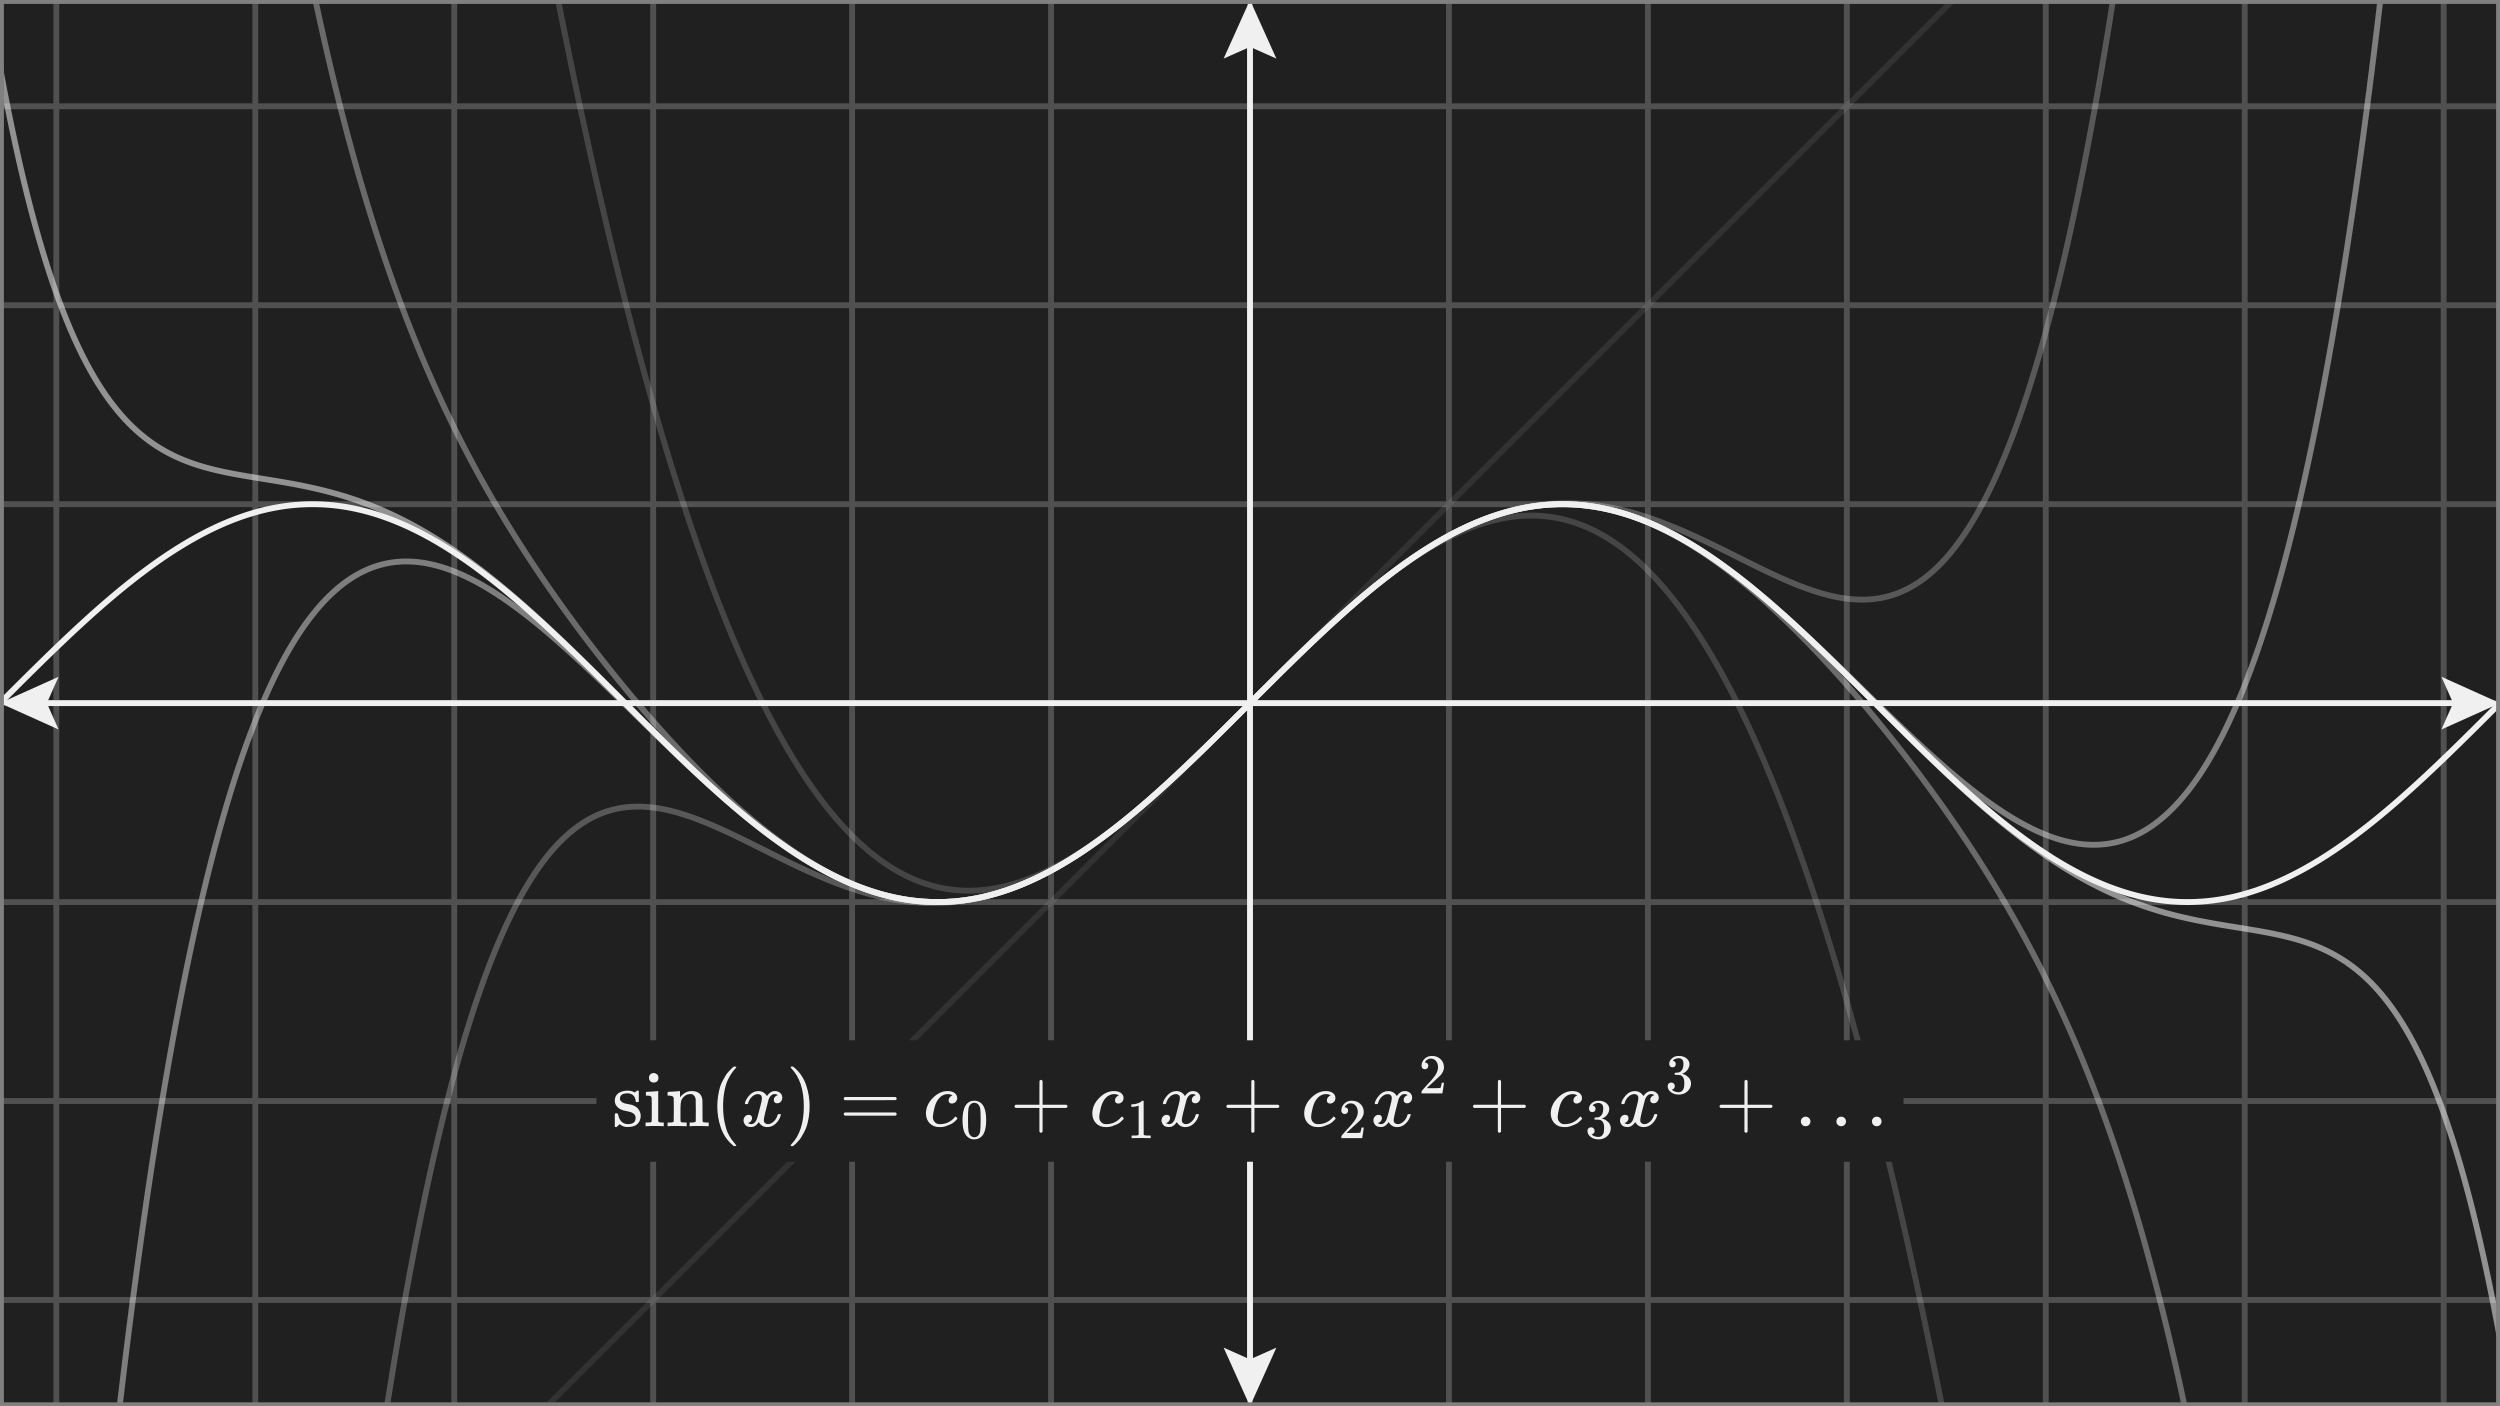 <svg width="640" height="360" viewBox="0 0 640 360" fill="none" xmlns="http://www.w3.org/2000/svg">
<rect x="0" y="0" width="640" height="360" fill="#333333" stroke="none"/>
<g clip-path="url(#clip0_7_359)">
<path d="M640 0H0V360H640V0Z" fill="#202020"/>
<g clip-path="url(#clip1_7_359)">
<path d="M0 27.211H640" stroke="#505050" stroke-width="1.5"/>
<path d="M0 78.141H640" stroke="#505050" stroke-width="1.5"/>
<path d="M0 129.07H640" stroke="#505050" stroke-width="1.5"/>
<path d="M0 180H640" stroke="#505050" stroke-width="1.5"/>
<path d="M0 230.929H640" stroke="#505050" stroke-width="1.5"/>
<path d="M0 281.859H640" stroke="#505050" stroke-width="1.5"/>
<path d="M0 332.789H640" stroke="#505050" stroke-width="1.5"/>
<path d="M14.422 0V360" stroke="#505050" stroke-width="1.5"/>
<path d="M65.352 0V360" stroke="#505050" stroke-width="1.5"/>
<path d="M116.282 0V360" stroke="#505050" stroke-width="1.5"/>
<path d="M167.211 0V360" stroke="#505050" stroke-width="1.5"/>
<path d="M218.141 0V360" stroke="#505050" stroke-width="1.5"/>
<path d="M269.07 0V360" stroke="#505050" stroke-width="1.5"/>
<path d="M320 0V360" stroke="#505050" stroke-width="1.5"/>
<path d="M370.93 0V360" stroke="#505050" stroke-width="1.5"/>
<path d="M421.859 0V360" stroke="#505050" stroke-width="1.5"/>
<path d="M472.789 0V360" stroke="#505050" stroke-width="1.5"/>
<path d="M523.718 0V360" stroke="#505050" stroke-width="1.5"/>
<path d="M574.648 0V360" stroke="#505050" stroke-width="1.5"/>
<path d="M625.578 0V360" stroke="#505050" stroke-width="1.5"/>
<path d="M0 180L1 179L2 178L3 177.002L4 176.004L5 175.008L6 174.014L7 173.022L8 172.033L9 171.047L10 170.064L11 169.085L12 168.111L13 167.141L14 166.176L15 165.216L16 164.262L17 163.314L18 162.372L19 161.438L20 160.51L21 159.59L22 158.678L23 157.774L24 156.878L25 155.992L26 155.115L27 154.247L28 153.389L29 152.542L30 151.705L31 150.879L32 150.064L33 149.261L34 148.47L35 147.691L36 146.924L37 146.17L38 145.429L39 144.701L40 143.987L41 143.287L42 142.601L43 141.93L44 141.273L45 140.631L46 140.004L47 139.393L48 138.797L49 138.217L50 137.654L51 137.106L52 136.575L53 136.061L54 135.564L55 135.084L56 134.621L57 134.176L58 133.749L59 133.339L60 132.947L61 132.574L62 132.218L63 131.881L64 131.563L65 131.263L66 130.982L67 130.72L68 130.478L69 130.254L70 130.049L71 129.863L72 129.697L73 129.551L74 129.423L75 129.316L76 129.227L77 129.159L78 129.11L79 129.08L80 129.07L81 129.08L82 129.11L83 129.159L84 129.227L85 129.316L86 129.423L87 129.551L88 129.697L89 129.863L90 130.049L91 130.254L92 130.478L93 130.72L94 130.982L95 131.263L96 131.563L97 131.881L98 132.218L99 132.574L100 132.947L101 133.339L102 133.749L103 134.176L104 134.621L105 135.084L106 135.564L107 136.061L108 136.575L109 137.106L110 137.653L111 138.217L112 138.797L113 139.393L114 140.004L115 140.631L116 141.273L117 141.93L118 142.601L119 143.287L120 143.987L121 144.701L122 145.429L123 146.17L124 146.924L125 147.691L126 148.47L127 149.261L128 150.064L129 150.879L130 151.705L131 152.542L132 153.389L133 154.247L134 155.115L135 155.992L136 156.878L137 157.774L138 158.678L139 159.59L140 160.51L141 161.438L142 162.372L143 163.314L144 164.262L145 165.216L146 166.176L147 167.141L148 168.111L149 169.085L150 170.064L151 171.047L152 172.033L153 173.022L154 174.014L155 175.008L156 176.004L157 177.002L158 178L159 179L160 180L161 181L162 181.999L163 182.998L164 183.996L165 184.992L166 185.986L167 186.978L168 187.967L169 188.953L170 189.936L171 190.915L172 191.889L173 192.859L174 193.824L175 194.784L176 195.738L177 196.686L178 197.627L179 198.562L180 199.49L181 200.41L182 201.322L183 202.226L184 203.121L185 204.008L186 204.885L187 205.753L188 206.611L189 207.458L190 208.295L191 209.121L192 209.936L193 210.739L194 211.53L195 212.309L196 213.076L197 213.83L198 214.571L199 215.299L200 216.013L201 216.713L202 217.399L203 218.07L204 218.727L205 219.369L206 219.996L207 220.607L208 221.203L209 221.783L210 222.346L211 222.894L212 223.424L213 223.939L214 224.436L215 224.916L216 225.378L217 225.824L218 226.251L219 226.661L220 227.053L221 227.426L222 227.782L223 228.118L224 228.437L225 228.736L226 229.017L227 229.279L228 229.522L229 229.746L230 229.951L231 230.136L232 230.302L233 230.449L234 230.576L235 230.684L236 230.772L237 230.841L238 230.89L239 230.92L240 230.929L241 230.92L242 230.89L243 230.841L244 230.772L245 230.684L246 230.576L247 230.449L248 230.302L249 230.136L250 229.951L251 229.746L252 229.522L253 229.279L254 229.017L255 228.736L256 228.437L257 228.118L258 227.782L259 227.426L260 227.053L261 226.661L262 226.251L263 225.824L264 225.378L265 224.916L266 224.436L267 223.939L268 223.424L269 222.894L270 222.346L271 221.783L272 221.203L273 220.607L274 219.996L275 219.369L276 218.727L277 218.07L278 217.399L279 216.713L280 216.013L281 215.299L282 214.571L283 213.83L284 213.076L285 212.309L286 211.53L287 210.739L288 209.936L289 209.121L290 208.295L291 207.458L292 206.611L293 205.753L294 204.885L295 204.008L296 203.121L297 202.226L298 201.322L299 200.41L300 199.49L301 198.562L302 197.627L303 196.686L304 195.738L305 194.784L306 193.824L307 192.859L308 191.889L309 190.915L310 189.936L311 188.953L312 187.967L313 186.978L314 185.986L315 184.992L316 183.996L317 182.998L318 181.999L319 181L320 180L321 179L322 178L323 177.002L324 176.004L325 175.008L326 174.014L327 173.022L328 172.033L329 171.047L330 170.064L331 169.085L332 168.111L333 167.141L334 166.176L335 165.216L336 164.262L337 163.314L338 162.372L339 161.438L340 160.51L341 159.59L342 158.678L343 157.774L344 156.878L345 155.992L346 155.115L347 154.247L348 153.389L349 152.542L350 151.705L351 150.879L352 150.064L353 149.261L354 148.47L355 147.691L356 146.924L357 146.17L358 145.429L359 144.701L360 143.987L361 143.287L362 142.601L363 141.93L364 141.273L365 140.631L366 140.004L367 139.393L368 138.797L369 138.217L370 137.653L371 137.106L372 136.575L373 136.061L374 135.564L375 135.084L376 134.621L377 134.176L378 133.749L379 133.339L380 132.947L381 132.574L382 132.218L383 131.881L384 131.563L385 131.263L386 130.982L387 130.72L388 130.478L389 130.254L390 130.049L391 129.863L392 129.697L393 129.551L394 129.423L395 129.316L396 129.227L397 129.159L398 129.11L399 129.08L400 129.07L401 129.08L402 129.11L403 129.159L404 129.227L405 129.316L406 129.423L407 129.551L408 129.697L409 129.863L410 130.049L411 130.254L412 130.478L413 130.72L414 130.982L415 131.263L416 131.563L417 131.881L418 132.218L419 132.574L420 132.947L421 133.339L422 133.749L423 134.176L424 134.621L425 135.084L426 135.564L427 136.061L428 136.575L429 137.106L430 137.653L431 138.217L432 138.797L433 139.393L434 140.004L435 140.631L436 141.273L437 141.93L438 142.601L439 143.287L440 143.987L441 144.701L442 145.429L443 146.17L444 146.924L445 147.691L446 148.47L447 149.261L448 150.064L449 150.879L450 151.705L451 152.542L452 153.389L453 154.247L454 155.115L455 155.992L456 156.878L457 157.774L458 158.678L459 159.59L460 160.51L461 161.438L462 162.372L463 163.314L464 164.262L465 165.216L466 166.176L467 167.141L468 168.111L469 169.085L470 170.064L471 171.047L472 172.033L473 173.022L474 174.014L475 175.008L476 176.004L477 177.002L478 178L479 179L480 180L481 181L482 181.999L483 182.998L484 183.996L485 184.992L486 185.986L487 186.978L488 187.967L489 188.953L490 189.936L491 190.915L492 191.889L493 192.859L494 193.824L495 194.784L496 195.738L497 196.686L498 197.627L499 198.562L500 199.49L501 200.41L502 201.322L503 202.226L504 203.121L505 204.008L506 204.885L507 205.753L508 206.611L509 207.458L510 208.295L511 209.121L512 209.936L513 210.739L514 211.53L515 212.309L516 213.076L517 213.83L518 214.571L519 215.299L520 216.013L521 216.713L522 217.399L523 218.07L524 218.727L525 219.369L526 219.996L527 220.607L528 221.203L529 221.783L530 222.346L531 222.894L532 223.425L533 223.939L534 224.436L535 224.916L536 225.378L537 225.824L538 226.251L539 226.661L540 227.053L541 227.426L542 227.782L543 228.118L544 228.437L545 228.736L546 229.017L547 229.279L548 229.522L549 229.746L550 229.951L551 230.136L552 230.302L553 230.449L554 230.576L555 230.684L556 230.772L557 230.841L558 230.89L559 230.92L560 230.929L561 230.92L562 230.89L563 230.841L564 230.772L565 230.684L566 230.576L567 230.449L568 230.302L569 230.136L570 229.951L571 229.746L572 229.522L573 229.279L574 229.017L575 228.736L576 228.437L577 228.118L578 227.782L579 227.426L580 227.053L581 226.661L582 226.251L583 225.824L584 225.378L585 224.916L586 224.436L587 223.939L588 223.424L589 222.894L590 222.346L591 221.783L592 221.203L593 220.607L594 219.996L595 219.369L596 218.727L597 218.07L598 217.399L599 216.713L600 216.013L601 215.299L602 214.571L603 213.83L604 213.076L605 212.309L606 211.53L607 210.739L608 209.936L609 209.121L610 208.295L611 207.458L612 206.611L613 205.753L614 204.885L615 204.008L616 203.121L617 202.226L618 201.322L619 200.41L620 199.49L621 198.562L622 197.627L623 196.686L624 195.738L625 194.784L626 193.824L627 192.859L628 191.889L629 190.915L630 189.936L631 188.953L632 187.967L633 186.978L634 185.986L635 184.992L636 183.996L637 182.998L638 181.999L639 181L640 180" stroke="#F0F0F0" stroke-width="1.5"/>
<path opacity="0.091" d="M140 360L141 359L142 358L143 357L144 356L145 355L146 354L147 353L148 352L149 351L150 350L151 349L152 348L153 347L154 346L155 345L156 344L157 343L158 342L159 341L160 340L161 339L162 338L163 337L164 336L165 335L166 334L167 333L168 332L169 331L170 330L171 329L172 328L173 327L174 326L175 325L176 324L177 323L178 322L179 321L180 320L181 319L182 318L183 317L184 316L185 315L186 314L187 313L188 312L189 311L190 310L191 309L192 308L193 307L194 306L195 305L196 304L197 303L198 302L199 301L200 300L201 299L202 298L203 297L204 296L205 295L206 294L207 293L208 292L209 291L210 290L211 289L212 288L213 287L214 286L215 285L216 284L217 283L218 282L219 281L220 280L221 279L222 278L223 277L224 276L225 275L226 274L227 273L228 272L229 271L230 270L231 269L232 268L233 267L234 266L235 265L236 264L237 263L238 262L239 261L240 260L241 259L242 258L243 257L244 256L245 255L246 254L247 253L248 252L249 251L250 250L251 249L252 248L253 247L254 246L255 245L256 244L257 243L258 242L259 241L260 240L261 239L262 238L263 237L264 236L265 235L266 234L267 233L268 232L269 231L270 230L271 229L272 228L273 227L274 226L275 225L276 224L277 223L278 222L279 221L280 220L281 219L282 218L283 217L284 216L285 215L286 214L287 213L288 212L289 211L290 210L291 209L292 208L293 207L294 206L295 205L296 204L297 203L298 202L299 201L300 200L301 199L302 198L303 197L304 196L305 195L306 194L307 193L308 192L309 191L310 190L311 189L312 188L313 187L314 186L315 185L316 184L317 183L318 182L319 181L320 180L321 179L322 178L323 177L324 176L325 175L326 174L327 173L328 172L329 171L330 170L331 169L332 168L333 167L334 166L335 165L336 164L337 163L338 162L339 161L340 160L341 159L342 158L343 157L344 156L345 155L346 154L347 153L348 152L349 151L350 150L351 149L352 148L353 147L354 146L355 145L356 144L357 143L358 142L359 141L360 140L361 139L362 138L363 137L364 136L365 135L366 134L367 133L368 132L369 131L370 130L371 129L372 128L373 127L374 126L375 125L376 124L377 123L378 122L379 121L380 120L381 119L382 118L383 117L384 116L385 115L386 114L387 113L388 112L389 111L390 110L391 109L392 108L393 107L394 106L395 105L396 104L397 103L398 102L399 101L400 100L401 99L402 98L403 97L404 96L405 95L406 94L407 93L408 92L409 91L410 90L411 89L412 88L413 87L414 86L415 85L416 84L417 83L418 82L419 81L420 80L421 79L422 78L423 77L424 76L425 75L426 74L427 73L428 72L429 71L430 70L431 69L432 68L433 67L434 66L435 65L436 64L437 63L438 62L439 61L440 60L441 59L442 58L443 57L444 56L445 55L446 54L447 53L448 52L449 51L450 50L451 49L452 48L453 47L454 46L455 45L456 44L457 43L458 42L459 41L460 40L461 39L462 38L463 37L464 36L465 35L466 34L467 33L468 32L469 31L470 30L471 29L472 28L473 27L474 26L475 25L476 24L477 23L478 22L479 21L480 20L481 19L482 18L483 17L484 16L485 15L486 14L487 13L488 12L489 11L490 10L491 9L492 8L493 7L494 6L495 5L496 4L497 3L498 2L499 1L500 0" stroke="#F0F0F0" stroke-width="1.5"/>
<path opacity="0.18" d="M142.864 0L144 5.695L145 10.632L146 15.502L147 20.305L148 25.041L149 29.71L150 34.314L151 38.852L152 43.325L153 47.734L154 52.078L155 56.357L156 60.574L157 64.727L158 68.817L159 72.845L160 76.811L161 80.715L162 84.557L163 88.339L164 92.06L165 95.722L166 99.323L167 102.865L168 106.348L169 109.772L170 113.139L171 116.447L172 119.698L173 122.892L174 126.029L175 129.11L176 132.135L177 135.104L178 138.019L179 140.878L180 143.684L181 146.435L182 149.133L183 151.777L184 154.369L185 156.908L186 159.395L187 161.831L188 164.215L189 166.548L190 168.831L191 171.064L192 173.247L193 175.381L194 177.465L195 179.501L196 181.489L197 183.43L198 185.322L199 187.168L200 188.967L201 190.72L202 192.427L203 194.088L204 195.704L205 197.276L206 198.803L207 200.286L208 201.726L209 203.123L210 204.476L211 205.788L212 207.057L213 208.285L214 209.471L215 210.617L216 211.722L217 212.787L218 213.812L219 214.798L220 215.745L221 216.653L222 217.523L223 218.356L224 219.151L225 219.909L226 220.631L227 221.316L228 221.965L229 222.579L230 223.158L231 223.702L232 224.212L233 224.688L234 225.13L235 225.539L236 225.916L237 226.26L238 226.572L239 226.852L240 227.101L241 227.32L242 227.508L243 227.665L244 227.793L245 227.892L246 227.962L247 228.004L248 228.017L249 228.002L250 227.96L251 227.892L252 227.796L253 227.674L254 227.527L255 227.354L256 227.156L257 226.933L258 226.686L259 226.415L260 226.121L261 225.803L262 225.463L263 225.1L264 224.716L265 224.31L266 223.882L267 223.434L268 222.965L269 222.476L270 221.968L271 221.44L272 220.894L273 220.329L274 219.746L275 219.145L276 218.526L277 217.891L278 217.239L279 216.571L280 215.888L281 215.188L282 214.474L283 213.745L284 213.002L285 212.245L286 211.475L287 210.691L288 209.894L289 209.086L290 208.265L291 207.433L292 206.589L293 205.735L294 204.871L295 203.996L296 203.112L297 202.218L298 201.316L299 200.405L300 199.486L301 198.559L302 197.625L303 196.684L304 195.737L305 194.783L306 193.824L307 192.859L308 191.889L309 190.914L310 189.936L311 188.953L312 187.967L313 186.978L314 185.986L315 184.992L316 183.996L317 182.998L318 181.999L319 181L320 180L321 179L322 178.001L323 177.002L324 176.004L325 175.008L326 174.014L327 173.022L328 172.033L329 171.047L330 170.064L331 169.086L332 168.111L333 167.141L334 166.176L335 165.217L336 164.263L337 163.316L338 162.375L339 161.441L340 160.514L341 159.595L342 158.684L343 157.782L344 156.888L345 156.004L346 155.129L347 154.265L348 153.411L349 152.567L350 151.735L351 150.914L352 150.106L353 149.309L354 148.525L355 147.755L356 146.998L357 146.255L358 145.526L359 144.812L360 144.112L361 143.429L362 142.761L363 142.109L364 141.474L365 140.855L366 140.254L367 139.671L368 139.106L369 138.56L370 138.032L371 137.524L372 137.035L373 136.566L374 136.118L375 135.69L376 135.284L377 134.9L378 134.537L379 134.197L380 133.879L381 133.585L382 133.314L383 133.067L384 132.844L385 132.646L386 132.473L387 132.326L388 132.204L389 132.108L390 132.04L391 131.998L392 131.983L393 131.996L394 132.038L395 132.108L396 132.206L397 132.335L398 132.492L399 132.68L400 132.899L401 133.148L402 133.428L403 133.74L404 134.084L405 134.461L406 134.87L407 135.312L408 135.788L409 136.298L410 136.842L411 137.421L412 138.035L413 138.684L414 139.369L415 140.091L416 140.849L417 141.644L418 142.477L419 143.347L420 144.255L421 145.202L422 146.188L423 147.213L424 148.278L425 149.383L426 150.529L427 151.715L428 152.943L429 154.212L430 155.524L431 156.877L432 158.274L433 159.714L434 161.197L435 162.724L436 164.296L437 165.912L438 167.573L439 169.28L440 171.033L441 172.832L442 174.678L443 176.57L444 178.511L445 180.499L446 182.535L447 184.619L448 186.753L449 188.936L450 191.169L451 193.452L452 195.785L453 198.169L454 200.605L455 203.092L456 205.631L457 208.223L458 210.867L459 213.565L460 216.316L461 219.122L462 221.981L463 224.896L464 227.865L465 230.89L466 233.971L467 237.108L468 240.302L469 243.553L470 246.861L471 250.228L472 253.652L473 257.135L474 260.677L475 264.278L476 267.94L477 271.661L478 275.443L479 279.285L480 283.189L481 287.155L482 291.183L483 295.273L484 299.426L485 303.643L486 307.923L487 312.266L488 316.675L489 321.148L490 325.686L491 330.29L492 334.959L493 339.695L494 344.498L495 349.368L496 354.305L497 359.31L497.136 360" stroke="#F0F0F0" stroke-width="1.5"/>
<path opacity="0.27" d="M99.067 360L101 348.061L102 342.148L103 336.407L104 330.836L105 325.431L106 320.19L107 315.109L108 310.185L109 305.416L110 300.797L111 296.328L112 292.004L113 287.822L114 283.781L115 279.876L116 276.107L117 272.468L118 268.959L119 265.576L120 262.317L121 259.178L122 256.159L123 253.255L124 250.465L125 247.785L126 245.214L127 242.75L128 240.389L129 238.129L130 235.968L131 233.904L132 231.934L133 230.057L134 228.269L135 226.569L136 224.954L137 223.423L138 221.973L139 220.603L140 219.309L141 218.091L142 216.945L143 215.871L144 214.866L145 213.928L146 213.055L147 212.246L148 211.498L149 210.81L150 210.18L151 209.607L152 209.087L153 208.621L154 208.205L155 207.838L156 207.52L157 207.247L158 207.019L159 206.833L160 206.689L161 206.585L162 206.519L163 206.49L164 206.496L165 206.536L166 206.609L167 206.712L168 206.846L169 207.007L170 207.196L171 207.411L172 207.65L173 207.913L174 208.197L175 208.502L176 208.827L177 209.17L178 209.531L179 209.908L180 210.3L181 210.705L182 211.124L183 211.555L184 211.997L185 212.448L186 212.909L187 213.377L188 213.852L189 214.334L190 214.82L191 215.311L192 215.806L193 216.303L194 216.801L195 217.301L196 217.801L197 218.301L198 218.799L199 219.295L200 219.788L201 220.278L202 220.763L203 221.244L204 221.72L205 222.189L206 222.652L207 223.107L208 223.555L209 223.994L210 224.424L211 224.845L212 225.256L213 225.657L214 226.047L215 226.425L216 226.791L217 227.146L218 227.487L219 227.816L220 228.131L221 228.432L222 228.72L223 228.992L224 229.25L225 229.493L226 229.721L227 229.933L228 230.129L229 230.309L230 230.472L231 230.619L232 230.748L233 230.861L234 230.957L235 231.035L236 231.096L237 231.139L238 231.164L239 231.171L240 231.16L241 231.131L242 231.084L243 231.018L244 230.934L245 230.832L246 230.711L247 230.571L248 230.413L249 230.237L250 230.042L251 229.829L252 229.597L253 229.347L254 229.078L255 228.791L256 228.486L257 228.162L258 227.821L259 227.461L260 227.084L261 226.689L262 226.276L263 225.846L264 225.398L265 224.933L266 224.451L267 223.952L268 223.436L269 222.904L270 222.355L271 221.79L272 221.209L273 220.613L274 220.001L275 219.373L276 218.731L277 218.073L278 217.401L279 216.715L280 216.015L281 215.3L282 214.572L283 213.831L284 213.077L285 212.31L286 211.531L287 210.739L288 209.936L289 209.121L290 208.295L291 207.458L292 206.611L293 205.753L294 204.885L295 204.008L296 203.122L297 202.226L298 201.322L299 200.41L300 199.49L301 198.562L302 197.628L303 196.686L304 195.738L305 194.784L306 193.824L307 192.859L308 191.889L309 190.915L310 189.936L311 188.953L312 187.967L313 186.978L314 185.986L315 184.992L316 183.996L317 182.998L318 181.999L319 181L320 180L321 179L322 178.001L323 177.002L324 176.004L325 175.008L326 174.014L327 173.022L328 172.033L329 171.047L330 170.064L331 169.085L332 168.111L333 167.141L334 166.176L335 165.216L336 164.262L337 163.314L338 162.372L339 161.438L340 160.51L341 159.59L342 158.678L343 157.774L344 156.878L345 155.992L346 155.115L347 154.247L348 153.389L349 152.542L350 151.705L351 150.879L352 150.064L353 149.261L354 148.469L355 147.69L356 146.923L357 146.169L358 145.428L359 144.7L360 143.985L361 143.285L362 142.599L363 141.927L364 141.269L365 140.627L366 139.999L367 139.387L368 138.791L369 138.21L370 137.645L371 137.096L372 136.564L373 136.048L374 135.549L375 135.067L376 134.602L377 134.154L378 133.724L379 133.311L380 132.916L381 132.539L382 132.179L383 131.838L384 131.514L385 131.209L386 130.922L387 130.653L388 130.403L389 130.171L390 129.958L391 129.763L392 129.587L393 129.429L394 129.289L395 129.168L396 129.066L397 128.982L398 128.916L399 128.869L400 128.84L401 128.829L402 128.836L403 128.861L404 128.904L405 128.965L406 129.043L407 129.139L408 129.252L409 129.381L410 129.528L411 129.691L412 129.871L413 130.067L414 130.279L415 130.507L416 130.75L417 131.008L418 131.28L419 131.568L420 131.869L421 132.184L422 132.513L423 132.854L424 133.209L425 133.575L426 133.953L427 134.343L428 134.744L429 135.155L430 135.576L431 136.006L432 136.445L433 136.893L434 137.348L435 137.811L436 138.28L437 138.756L438 139.237L439 139.722L440 140.212L441 140.705L442 141.201L443 141.699L444 142.199L445 142.699L446 143.199L447 143.697L448 144.194L449 144.689L450 145.18L451 145.666L452 146.148L453 146.623L454 147.091L455 147.552L456 148.003L457 148.445L458 148.876L459 149.294L460 149.7L461 150.092L462 150.469L463 150.83L464 151.173L465 151.498L466 151.803L467 152.087L468 152.35L469 152.589L470 152.804L471 152.993L472 153.154L473 153.288L474 153.391L475 153.464L476 153.504L477 153.51L478 153.481L479 153.415L480 153.311L481 153.167L482 152.981L483 152.753L484 152.48L485 152.162L486 151.795L487 151.379L488 150.913L489 150.393L490 149.82L491 149.19L492 148.502L493 147.754L494 146.945L495 146.072L496 145.134L497 144.129L498 143.055L499 141.909L500 140.691L501 139.397L502 138.027L503 136.577L504 135.046L505 133.431L506 131.731L507 129.943L508 128.066L509 126.096L510 124.032L511 121.871L512 119.611L513 117.25L514 114.786L515 112.215L516 109.535L517 106.745L518 103.841L519 100.821L520 97.683L521 94.424L522 91.041L523 87.532L524 83.893L525 80.124L526 76.219L527 72.178L528 67.996L529 63.672L530 59.203L531 54.584L532 49.815L533 44.891L534 39.81L535 34.569L536 29.164L537 23.593L538 17.852L539 11.939L540 5.85L540.933 0" stroke="#F0F0F0" stroke-width="1.5"/>
<path opacity="0.36" d="M80.737 0L82 5.811L83 10.263L84 14.597L85 18.815L86 22.922L87 26.922L88 30.817L89 34.611L90 38.307L91 41.908L92 45.419L93 48.84L94 52.176L95 55.429L96 58.602L97 61.698L98 64.72L99 67.669L100 70.549L101 73.362L102 76.109L103 78.795L104 81.42L105 83.987L106 86.497L107 88.954L108 91.359L109 93.713L110 96.019L111 98.279L112 100.493L113 102.665L114 104.795L115 106.885L116 108.936L117 110.95L118 112.929L119 114.873L120 116.785L121 118.664L122 120.513L123 122.333L124 124.125L125 125.889L126 127.627L127 129.34L128 131.029L129 132.694L130 134.338L131 135.959L132 137.56L133 139.141L134 140.702L135 142.245L136 143.77L137 145.277L138 146.768L139 148.243L140 149.702L141 151.146L142 152.575L143 153.989L144 155.391L145 156.778L146 158.153L147 159.514L148 160.864L149 162.201L150 163.526L151 164.84L152 166.142L153 167.433L154 168.713L155 169.982L156 171.241L157 172.488L158 173.726L159 174.953L160 176.169L161 177.375L162 178.571L163 179.757L164 180.932L165 182.098L166 183.253L167 184.398L168 185.532L169 186.656L170 187.77L171 188.873L172 189.966L173 191.048L174 192.119L175 193.18L176 194.229L177 195.268L178 196.295L179 197.31L180 198.314L181 199.307L182 200.287L183 201.256L184 202.213L185 203.157L186 204.088L187 205.007L188 205.913L189 206.806L190 207.686L191 208.552L192 209.405L193 210.244L194 211.069L195 211.88L196 212.676L197 213.458L198 214.225L199 214.977L200 215.714L201 216.435L202 217.141L203 217.832L204 218.506L205 219.165L206 219.807L207 220.432L208 221.041L209 221.633L210 222.209L211 222.767L212 223.308L213 223.831L214 224.337L215 224.825L216 225.295L217 225.747L218 226.181L219 226.597L220 226.994L221 227.373L222 227.733L223 228.074L224 228.396L225 228.699L226 228.984L227 229.249L228 229.494L229 229.721L230 229.928L231 230.116L232 230.284L233 230.432L234 230.561L235 230.671L236 230.76L237 230.83L238 230.88L239 230.911L240 230.922L241 230.913L242 230.884L243 230.836L244 230.768L245 230.68L246 230.573L247 230.446L248 230.299L249 230.134L250 229.949L251 229.744L252 229.521L253 229.278L254 229.016L255 228.735L256 228.436L257 228.118L258 227.781L259 227.426L260 227.052L261 226.661L262 226.251L263 225.823L264 225.378L265 224.916L266 224.436L267 223.938L268 223.424L269 222.894L270 222.346L271 221.783L272 221.203L273 220.607L274 219.996L275 219.369L276 218.727L277 218.07L278 217.399L279 216.713L280 216.013L281 215.299L282 214.571L283 213.83L284 213.076L285 212.309L286 211.53L287 210.739L288 209.936L289 209.121L290 208.295L291 207.458L292 206.611L293 205.753L294 204.885L295 204.008L296 203.122L297 202.226L298 201.322L299 200.41L300 199.49L301 198.562L302 197.628L303 196.686L304 195.738L305 194.784L306 193.824L307 192.859L308 191.889L309 190.915L310 189.936L311 188.953L312 187.967L313 186.978L314 185.986L315 184.992L316 183.996L317 182.998L318 181.999L319 181L320 180L321 179L322 178.001L323 177.002L324 176.004L325 175.008L326 174.014L327 173.022L328 172.033L329 171.047L330 170.064L331 169.085L332 168.111L333 167.141L334 166.176L335 165.216L336 164.262L337 163.314L338 162.372L339 161.438L340 160.51L341 159.59L342 158.678L343 157.774L344 156.878L345 155.992L346 155.115L347 154.247L348 153.389L349 152.542L350 151.705L351 150.879L352 150.064L353 149.261L354 148.47L355 147.691L356 146.924L357 146.17L358 145.429L359 144.701L360 143.987L361 143.287L362 142.601L363 141.93L364 141.273L365 140.631L366 140.004L367 139.393L368 138.797L369 138.217L370 137.654L371 137.106L372 136.576L373 136.061L374 135.564L375 135.084L376 134.622L377 134.177L378 133.749L379 133.339L380 132.948L381 132.574L382 132.219L383 131.882L384 131.564L385 131.265L386 130.984L387 130.722L388 130.479L389 130.256L390 130.051L391 129.866L392 129.701L393 129.554L394 129.427L395 129.32L396 129.232L397 129.164L398 129.116L399 129.087L400 129.078L401 129.089L402 129.12L403 129.17L404 129.24L405 129.329L406 129.439L407 129.568L408 129.716L409 129.884L410 130.072L411 130.279L412 130.506L413 130.751L414 131.016L415 131.301L416 131.604L417 131.926L418 132.267L419 132.627L420 133.006L421 133.403L422 133.819L423 134.253L424 134.705L425 135.175L426 135.663L427 136.169L428 136.692L429 137.233L430 137.791L431 138.367L432 138.959L433 139.568L434 140.193L435 140.835L436 141.494L437 142.168L438 142.859L439 143.565L440 144.286L441 145.023L442 145.775L443 146.542L444 147.324L445 148.12L446 148.931L447 149.756L448 150.595L449 151.448L450 152.314L451 153.194L452 154.087L453 154.993L454 155.912L455 156.843L456 157.787L457 158.744L458 159.713L459 160.693L460 161.686L461 162.69L462 163.705L463 164.732L464 165.771L465 166.82L466 167.881L467 168.952L468 170.034L469 171.127L470 172.23L471 173.344L472 174.468L473 175.602L474 176.747L475 177.902L476 179.068L477 180.243L478 181.429L479 182.625L480 183.831L481 185.047L482 186.274L483 187.512L484 188.759L485 190.018L486 191.287L487 192.567L488 193.858L489 195.16L490 196.474L491 197.799L492 199.136L493 200.486L494 201.847L495 203.222L496 204.609L497 206.011L498 207.425L499 208.855L500 210.298L501 211.757L502 213.232L503 214.723L504 216.23L505 217.755L506 219.298L507 220.859L508 222.44L509 224.041L510 225.662L511 227.306L512 228.971L513 230.66L514 232.373L515 234.111L516 235.875L517 237.667L518 239.487L519 241.336L520 243.215L521 245.127L522 247.071L523 249.05L524 251.064L525 253.115L526 255.205L527 257.335L528 259.507L529 261.721L530 263.981L531 266.287L532 268.641L533 271.046L534 273.503L535 276.013L536 278.58L537 281.205L538 283.891L539 286.639L540 289.451L541 292.331L542 295.28L543 298.302L544 301.398L545 304.571L546 307.824L547 311.16L548 314.581L549 318.091L550 321.693L551 325.389L552 329.183L553 333.078L554 337.078L555 341.185L556 345.403L557 349.737L558 354.189L559 358.764L559.263 360" stroke="#F0F0F0" stroke-width="1.5"/>
<path opacity="0.45" d="M30.63 360L32 348.581L33 340.571L34 332.81L35 325.29L36 318.005L37 310.949L38 304.116L39 297.5L40 291.095L41 284.895L42 278.895L43 273.09L44 267.475L45 262.044L46 256.792L47 251.715L48 246.809L49 242.067L50 237.487L51 233.064L52 228.793L53 224.671L54 220.694L55 216.857L56 213.157L57 209.591L58 206.155L59 202.845L60 199.659L61 196.592L62 193.642L63 190.805L64 188.08L65 185.462L66 182.948L67 180.537L68 178.226L69 176.011L70 173.891L71 171.862L72 169.924L73 168.072L74 166.305L75 164.621L76 163.017L77 161.493L78 160.044L79 158.67L80 157.369L81 156.138L82 154.976L83 153.882L84 152.853L85 151.887L86 150.984L87 150.141L88 149.358L89 148.632L90 147.962L91 147.346L92 146.784L93 146.274L94 145.814L95 145.403L96 145.041L97 144.725L98 144.455L99 144.23L100 144.048L101 143.908L102 143.809L103 143.75L104 143.73L105 143.748L106 143.803L107 143.895L108 144.021L109 144.181L110 144.375L111 144.601L112 144.859L113 145.147L114 145.465L115 145.812L116 146.188L117 146.59L118 147.02L119 147.475L120 147.955L121 148.46L122 148.988L123 149.54L124 150.113L125 150.708L126 151.324L127 151.96L128 152.616L129 153.29L130 153.983L131 154.693L132 155.421L133 156.164L134 156.924L135 157.698L136 158.487L137 159.29L138 160.107L139 160.936L140 161.778L141 162.631L142 163.495L143 164.37L144 165.255L145 166.15L146 167.053L147 167.965L148 168.885L149 169.812L150 170.746L151 171.686L152 172.632L153 173.584L154 174.54L155 175.501L156 176.465L157 177.433L158 178.404L159 179.377L160 180.353L161 181.329L162 182.307L163 183.285L164 184.264L165 185.242L166 186.219L167 187.195L168 188.169L169 189.141L170 190.111L171 191.077L172 192.04L173 192.999L174 193.954L175 194.905L176 195.85L177 196.79L178 197.724L179 198.651L180 199.572L181 200.486L182 201.393L183 202.291L184 203.182L185 204.063L186 204.936L187 205.8L188 206.654L189 207.498L190 208.332L191 209.155L192 209.967L193 210.767L194 211.556L195 212.333L196 213.098L197 213.85L198 214.589L199 215.315L200 216.028L201 216.727L202 217.411L203 218.082L204 218.738L205 219.379L206 220.005L207 220.615L208 221.21L209 221.789L210 222.352L211 222.899L212 223.429L213 223.943L214 224.44L215 224.919L216 225.382L217 225.827L218 226.254L219 226.663L220 227.055L221 227.428L222 227.783L223 228.12L224 228.438L225 228.738L226 229.018L227 229.28L228 229.523L229 229.747L230 229.952L231 230.137L232 230.303L233 230.45L234 230.577L235 230.685L236 230.773L237 230.842L238 230.891L239 230.92L240 230.93L241 230.92L242 230.89L243 230.841L244 230.773L245 230.684L246 230.577L247 230.449L248 230.303L249 230.136L250 229.951L251 229.746L252 229.522L253 229.279L254 229.017L255 228.737L256 228.437L257 228.119L258 227.782L259 227.426L260 227.053L261 226.661L262 226.251L263 225.824L264 225.379L265 224.916L266 224.436L267 223.939L268 223.425L269 222.894L270 222.346L271 221.783L272 221.203L273 220.607L274 219.996L275 219.369L276 218.727L277 218.07L278 217.399L279 216.713L280 216.013L281 215.299L282 214.571L283 213.83L284 213.076L285 212.309L286 211.53L287 210.739L288 209.936L289 209.121L290 208.295L291 207.458L292 206.611L293 205.753L294 204.885L295 204.008L296 203.122L297 202.226L298 201.322L299 200.41L300 199.49L301 198.562L302 197.628L303 196.686L304 195.738L305 194.784L306 193.824L307 192.859L308 191.889L309 190.915L310 189.936L311 188.953L312 187.967L313 186.978L314 185.986L315 184.992L316 183.996L317 182.998L318 181.999L319 181L320 180L321 179L322 178.001L323 177.002L324 176.004L325 175.008L326 174.014L327 173.022L328 172.033L329 171.047L330 170.064L331 169.085L332 168.111L333 167.141L334 166.176L335 165.216L336 164.262L337 163.314L338 162.372L339 161.438L340 160.51L341 159.59L342 158.678L343 157.774L344 156.878L345 155.992L346 155.115L347 154.247L348 153.389L349 152.542L350 151.705L351 150.879L352 150.064L353 149.261L354 148.47L355 147.691L356 146.924L357 146.17L358 145.429L359 144.701L360 143.987L361 143.287L362 142.601L363 141.93L364 141.273L365 140.631L366 140.004L367 139.393L368 138.797L369 138.217L370 137.654L371 137.106L372 136.575L373 136.061L374 135.564L375 135.084L376 134.621L377 134.176L378 133.749L379 133.339L380 132.947L381 132.574L382 132.218L383 131.881L384 131.563L385 131.263L386 130.983L387 130.721L388 130.478L389 130.254L390 130.049L391 129.864L392 129.697L393 129.551L394 129.423L395 129.316L396 129.227L397 129.159L398 129.11L399 129.08L400 129.07L401 129.08L402 129.109L403 129.158L404 129.227L405 129.315L406 129.423L407 129.55L408 129.697L409 129.863L410 130.048L411 130.253L412 130.477L413 130.72L414 130.981L415 131.262L416 131.562L417 131.88L418 132.217L419 132.572L420 132.945L421 133.337L422 133.746L423 134.173L424 134.618L425 135.081L426 135.56L427 136.057L428 136.571L429 137.101L430 137.648L431 138.211L432 138.79L433 139.385L434 139.995L435 140.621L436 141.262L437 141.918L438 142.589L439 143.273L440 143.972L441 144.685L442 145.411L443 146.15L444 146.902L445 147.667L446 148.444L447 149.233L448 150.033L449 150.845L450 151.668L451 152.502L452 153.346L453 154.2L454 155.064L455 155.937L456 156.818L457 157.709L458 158.607L459 159.514L460 160.428L461 161.349L462 162.276L463 163.21L464 164.15L465 165.095L466 166.046L467 167.001L468 167.96L469 168.923L470 169.889L471 170.859L472 171.831L473 172.805L474 173.781L475 174.758L476 175.736L477 176.715L478 177.693L479 178.671L480 179.647L481 180.623L482 181.596L483 182.567L484 183.535L485 184.499L486 185.46L487 186.416L488 187.368L489 188.314L490 189.254L491 190.188L492 191.115L493 192.035L494 192.947L495 193.85L496 194.745L497 195.63L498 196.505L499 197.369L500 198.222L501 199.064L502 199.893L503 200.71L504 201.513L505 202.302L506 203.076L507 203.836L508 204.579L509 205.307L510 206.017L511 206.71L512 207.384L513 208.04L514 208.676L515 209.292L516 209.887L517 210.46L518 211.012L519 211.54L520 212.045L521 212.525L522 212.98L523 213.41L524 213.812L525 214.188L526 214.535L527 214.853L528 215.141L529 215.399L530 215.625L531 215.819L532 215.979L533 216.106L534 216.197L535 216.252L536 216.27L537 216.25L538 216.191L539 216.092L540 215.952L541 215.77L542 215.545L543 215.275L544 214.959L545 214.597L546 214.186L547 213.726L548 213.216L549 212.654L550 212.038L551 211.368L552 210.642L553 209.859L554 209.016L555 208.113L556 207.147L557 206.118L558 205.024L559 203.862L560 202.631L561 201.33L562 199.956L563 198.507L564 196.983L565 195.379L566 193.695L567 191.928L568 190.076L569 188.138L570 186.109L571 183.989L572 181.774L573 179.463L574 177.052L575 174.538L576 171.92L577 169.195L578 166.358L579 163.408L580 160.341L581 157.155L582 153.845L583 150.409L584 146.843L585 143.143L586 139.306L587 135.329L588 131.207L589 126.936L590 122.513L591 117.933L592 113.191L593 108.285L594 103.208L595 97.956L596 92.525L597 86.91L598 81.105L599 75.105L600 68.905L601 62.5L602 55.884L603 49.051L604 41.995L605 34.711L606 27.19L607 19.429L608 11.419L609 3.155L609.37 0" stroke="#F0F0F0" stroke-width="1.5"/>
<path opacity="0.55" d="M0 17.276L1 22.599L2 27.696L3 32.575L4 37.244L5 41.709L6 45.979L7 50.06L8 53.959L9 57.681L10 61.234L11 64.624L12 67.857L13 70.939L14 73.874L15 76.669L16 79.33L17 81.86L18 84.266L19 86.552L20 88.722L21 90.783L22 92.737L23 94.589L24 96.344L25 98.005L26 99.577L27 101.063L28 102.467L29 103.793L30 105.044L31 106.223L32 107.335L33 108.381L34 109.365L35 110.29L36 111.16L37 111.976L38 112.742L39 113.459L40 114.132L41 114.762L42 115.351L43 115.902L44 116.417L45 116.899L46 117.348L47 117.769L48 118.161L49 118.528L50 118.871L51 119.191L52 119.492L53 119.773L54 120.037L55 120.286L56 120.52L57 120.742L58 120.952L59 121.152L60 121.343L61 121.526L62 121.704L63 121.876L64 122.043L65 122.208L66 122.371L67 122.532L68 122.693L69 122.855L70 123.018L71 123.184L72 123.353L73 123.526L74 123.703L75 123.886L76 124.074L77 124.269L78 124.472L79 124.682L80 124.9L81 125.127L82 125.363L83 125.609L84 125.864L85 126.131L86 126.408L87 126.696L88 126.996L89 127.307L90 127.631L91 127.967L92 128.316L93 128.677L94 129.052L95 129.439L96 129.84L97 130.255L98 130.683L99 131.124L100 131.58L101 132.049L102 132.532L103 133.03L104 133.541L105 134.066L106 134.605L107 135.158L108 135.725L109 136.306L110 136.901L111 137.51L112 138.132L113 138.767L114 139.416L115 140.079L116 140.754L117 141.443L118 142.144L119 142.859L120 143.585L121 144.325L122 145.076L123 145.839L124 146.614L125 147.4L126 148.198L127 149.007L128 149.827L129 150.657L130 151.497L131 152.348L132 153.208L133 154.078L134 154.957L135 155.845L136 156.741L137 157.646L138 158.558L139 159.479L140 160.407L141 161.341L142 162.283L143 163.231L144 164.184L145 165.144L146 166.109L147 167.079L148 168.053L149 169.032L150 170.015L151 171.001L152 171.99L153 172.983L154 173.977L155 174.974L156 175.973L157 176.973L158 177.974L159 178.976L160 179.977L161 180.979L162 181.98L163 182.981L164 183.98L165 184.977L166 185.972L167 186.965L168 187.956L169 188.943L170 189.926L171 190.906L172 191.881L173 192.852L174 193.817L175 194.778L176 195.732L177 196.681L178 197.623L179 198.558L180 199.486L181 200.406L182 201.319L183 202.223L184 203.119L185 204.006L186 204.883L187 205.751L188 206.609L189 207.456L190 208.293L191 209.12L192 209.934L193 210.738L194 211.529L195 212.309L196 213.075L197 213.829L198 214.57L199 215.298L200 216.012L201 216.712L202 217.398L203 218.07L204 218.727L205 219.369L206 219.996L207 220.607L208 221.203L209 221.783L210 222.346L211 222.894L212 223.425L213 223.939L214 224.436L215 224.916L216 225.379L217 225.824L218 226.251L219 226.661L220 227.053L221 227.426L222 227.782L223 228.119L224 228.437L225 228.737L226 229.017L227 229.279L228 229.522L229 229.746L230 229.951L231 230.136L232 230.303L233 230.449L234 230.577L235 230.684L236 230.773L237 230.841L238 230.89L239 230.92L240 230.93L241 230.92L242 230.89L243 230.841L244 230.773L245 230.684L246 230.577L247 230.449L248 230.303L249 230.136L250 229.951L251 229.746L252 229.522L253 229.279L254 229.018L255 228.737L256 228.437L257 228.119L258 227.782L259 227.426L260 227.053L261 226.661L262 226.251L263 225.824L264 225.379L265 224.916L266 224.436L267 223.939L268 223.425L269 222.894L270 222.346L271 221.783L272 221.203L273 220.607L274 219.996L275 219.369L276 218.727L277 218.07L278 217.399L279 216.713L280 216.013L281 215.299L282 214.571L283 213.83L284 213.076L285 212.309L286 211.53L287 210.739L288 209.936L289 209.121L290 208.295L291 207.458L292 206.611L293 205.753L294 204.885L295 204.008L296 203.122L297 202.226L298 201.322L299 200.41L300 199.49L301 198.562L302 197.628L303 196.686L304 195.738L305 194.784L306 193.824L307 192.859L308 191.889L309 190.915L310 189.936L311 188.953L312 187.967L313 186.978L314 185.986L315 184.992L316 183.996L317 182.998L318 182L319 181L320 180L321 179L322 178.001L323 177.002L324 176.004L325 175.008L326 174.014L327 173.022L328 172.033L329 171.047L330 170.064L331 169.085L332 168.111L333 167.141L334 166.176L335 165.216L336 164.262L337 163.314L338 162.372L339 161.438L340 160.51L341 159.59L342 158.678L343 157.774L344 156.879L345 155.992L346 155.115L347 154.247L348 153.389L349 152.542L350 151.705L351 150.879L352 150.064L353 149.261L354 148.47L355 147.691L356 146.924L357 146.17L358 145.429L359 144.701L360 143.987L361 143.287L362 142.601L363 141.93L364 141.273L365 140.631L366 140.004L367 139.393L368 138.797L369 138.217L370 137.654L371 137.106L372 136.575L373 136.061L374 135.564L375 135.084L376 134.621L377 134.176L378 133.749L379 133.339L380 132.947L381 132.574L382 132.218L383 131.881L384 131.563L385 131.263L386 130.983L387 130.721L388 130.478L389 130.254L390 130.049L391 129.864L392 129.698L393 129.551L394 129.424L395 129.316L396 129.227L397 129.159L398 129.11L399 129.08L400 129.07L401 129.08L402 129.11L403 129.159L404 129.227L405 129.316L406 129.424L407 129.551L408 129.698L409 129.864L410 130.049L411 130.254L412 130.478L413 130.721L414 130.983L415 131.264L416 131.563L417 131.882L418 132.218L419 132.574L420 132.947L421 133.339L422 133.749L423 134.176L424 134.622L425 135.084L426 135.564L427 136.061L428 136.576L429 137.106L430 137.654L431 138.218L432 138.797L433 139.393L434 140.004L435 140.631L436 141.273L437 141.93L438 142.602L439 143.288L440 143.988L441 144.702L442 145.43L443 146.171L444 146.925L445 147.692L446 148.471L447 149.262L448 150.066L449 150.881L450 151.707L451 152.544L452 153.391L453 154.249L454 155.117L455 155.995L456 156.881L457 157.777L458 158.681L459 159.594L460 160.514L461 161.442L462 162.377L463 163.319L464 164.268L465 165.222L466 166.183L467 167.148L468 168.119L469 169.094L470 170.074L471 171.058L472 172.045L473 173.035L474 174.028L475 175.023L476 176.021L477 177.02L478 178.02L479 179.021L480 180.023L481 181.025L482 182.026L483 183.027L484 184.027L485 185.026L486 186.023L487 187.017L488 188.01L489 188.999L490 189.986L491 190.968L492 191.947L493 192.921L494 193.891L495 194.856L496 195.816L497 196.77L498 197.717L499 198.659L500 199.594L501 200.521L502 201.442L503 202.354L504 203.259L505 204.155L506 205.043L507 205.922L508 206.792L509 207.652L510 208.503L511 209.343L512 210.173L513 210.993L514 211.802L515 212.6L516 213.386L517 214.161L518 214.924L519 215.676L520 216.415L521 217.141L522 217.856L523 218.557L524 219.246L525 219.921L526 220.584L527 221.233L528 221.868L529 222.491L530 223.099L531 223.694L532 224.275L533 224.842L534 225.395L535 225.934L536 226.459L537 226.97L538 227.468L539 227.951L540 228.42L541 228.876L542 229.318L543 229.746L544 230.16L545 230.561L546 230.949L547 231.323L548 231.684L549 232.033L550 232.369L551 232.693L552 233.004L553 233.304L554 233.592L555 233.87L556 234.136L557 234.392L558 234.637L559 234.873L560 235.1L561 235.318L562 235.528L563 235.731L564 235.926L565 236.114L566 236.297L567 236.474L568 236.647L569 236.816L570 236.982L571 237.145L572 237.307L573 237.468L574 237.63L575 237.792L576 237.957L577 238.125L578 238.296L579 238.474L580 238.657L581 238.848L582 239.048L583 239.259L584 239.48L585 239.714L586 239.963L587 240.227L588 240.508L589 240.809L590 241.129L591 241.472L592 241.839L593 242.232L594 242.652L595 243.102L596 243.583L597 244.098L598 244.649L599 245.239L600 245.868L601 246.541L602 247.259L603 248.024L604 248.84L605 249.71L606 250.635L607 251.619L608 252.666L609 253.777L610 254.956L611 256.207L612 257.533L613 258.937L614 260.423L615 261.995L616 263.656L617 265.411L618 267.263L619 269.217L620 271.278L621 273.448L622 275.734L623 278.14L624 280.671L625 283.331L626 286.126L627 289.062L628 292.143L629 295.376L630 298.766L631 302.319L632 306.042L633 309.94L634 314.021L635 318.291L636 322.756L637 327.425L638 332.304L639 337.401L640 342.724" stroke="#F0F0F0" stroke-width="1.5"/>
</g>
<path d="M625 173.25L640 180L625 186.75L628 180L625 173.25Z" fill="#F0F0F0"/>
<path d="M15 186.75L0 180L15 173.25L12 180L15 186.75Z" fill="#F0F0F0"/>
<path d="M4 180H636" stroke="#F0F0F0" stroke-width="1.5"/>
<path d="M326.75 345L320 360L313.25 345L320 348L326.75 345Z" fill="#F0F0F0"/>
<path d="M313.25 15L320 0L326.75 15L320 12L313.25 15Z" fill="#F0F0F0"/>
<path d="M320 4V356" stroke="#F0F0F0" stroke-width="1.5"/>
<rect x="152.69" y="266.317" width="334.619" height="31.085" fill="#202020"/>
<g clip-path="url(#clip2_7_359)">
<path d="M162.72 281.879C162.72 281.336 162.537 280.867 162.17 280.474C161.804 280.08 161.275 279.883 160.582 279.883C160.094 279.883 159.673 279.972 159.32 280.148C158.913 280.406 158.709 280.759 158.709 281.207C158.696 281.275 158.696 281.363 158.709 281.471C158.723 281.58 158.832 281.743 159.035 281.96C159.239 282.177 159.53 282.347 159.911 282.469C160.155 282.537 160.453 282.598 160.806 282.652C161.159 282.706 161.458 282.768 161.702 282.835C161.946 282.903 162.164 282.991 162.354 283.1C162.584 283.209 162.808 283.344 163.025 283.507C163.243 283.67 163.46 283.948 163.677 284.342C163.894 284.736 164.009 285.156 164.023 285.604C164.023 286.446 163.765 287.138 163.249 287.681C162.734 288.224 161.899 288.502 160.745 288.516H160.582C159.877 288.516 159.225 288.271 158.628 287.783L158.465 287.925L158.282 288.108C158.2 288.19 158.119 288.264 158.038 288.332L157.814 288.536H157.651H157.569C157.529 288.536 157.467 288.495 157.386 288.414V286.805V285.625C157.386 285.34 157.4 285.17 157.427 285.116C157.454 285.061 157.522 285.027 157.63 285.014H157.814C157.976 285.014 158.085 285.041 158.139 285.095C158.194 285.15 158.228 285.231 158.241 285.34C158.255 285.448 158.302 285.631 158.384 285.889C158.465 286.147 158.594 286.432 158.77 286.744C159.245 287.437 159.904 287.783 160.745 287.783C162.062 287.783 162.72 287.253 162.72 286.195C162.72 285.801 162.598 285.482 162.354 285.238C162.082 284.912 161.519 284.668 160.664 284.505C159.809 284.342 159.245 284.186 158.974 284.037C158.485 283.806 158.099 283.494 157.814 283.1C157.529 282.706 157.386 282.286 157.386 281.838C157.386 281.308 157.501 280.861 157.732 280.494C157.963 280.128 158.255 279.856 158.608 279.68C158.96 279.503 159.3 279.381 159.626 279.313C159.951 279.245 160.25 279.211 160.521 279.211H160.745C161.288 279.211 161.763 279.313 162.17 279.517L162.476 279.68L162.659 279.537C162.795 279.415 162.944 279.3 163.107 279.191H163.27H163.351C163.392 279.191 163.453 279.232 163.534 279.313V282.001L163.412 282.123H162.842C162.761 282.041 162.72 281.96 162.72 281.879Z" fill="#F0F0F0"/>
<path d="M166.14 275.913C166.14 275.533 166.263 275.235 166.507 275.018C166.751 274.8 167.05 274.692 167.403 274.692C167.715 274.719 167.986 274.834 168.217 275.038C168.448 275.242 168.563 275.533 168.563 275.913C168.563 276.321 168.448 276.626 168.217 276.83C167.986 277.033 167.701 277.135 167.362 277.135C167.023 277.135 166.738 277.033 166.507 276.83C166.276 276.626 166.154 276.321 166.14 275.913ZM169.764 288.312C169.561 288.271 168.855 288.251 167.647 288.251C167.498 288.251 167.247 288.251 166.894 288.251C166.541 288.251 166.201 288.265 165.876 288.292L165.428 288.312H165.265V287.376H165.591C165.971 287.376 166.303 287.355 166.588 287.314C166.71 287.26 166.785 287.185 166.812 287.09C166.839 286.995 166.853 286.71 166.853 286.235V284.138V282.347C166.853 281.641 166.839 281.193 166.812 281.003C166.785 280.813 166.69 280.684 166.527 280.616C166.337 280.521 166.018 280.474 165.57 280.474H165.346V280.006C165.346 279.693 165.36 279.537 165.387 279.537L165.591 279.517C165.726 279.503 165.916 279.49 166.161 279.476C166.405 279.463 166.649 279.449 166.894 279.436C167.124 279.422 167.369 279.408 167.627 279.395C167.884 279.381 168.081 279.361 168.217 279.334C168.353 279.307 168.427 279.3 168.441 279.313H168.502V287.05C168.57 287.185 168.651 287.267 168.746 287.294C168.841 287.321 169.079 287.348 169.459 287.376H169.927V288.312H169.764Z" fill="#F0F0F0"/>
<path d="M171.23 287.376H171.515C172.044 287.376 172.363 287.28 172.472 287.09V286.928C172.472 286.805 172.472 286.649 172.472 286.459C172.472 286.269 172.472 286.059 172.472 285.828C172.472 285.597 172.479 285.333 172.492 285.034C172.506 284.736 172.506 284.451 172.492 284.179C172.492 283.758 172.492 283.31 172.492 282.835C172.492 282.36 172.486 281.96 172.472 281.634V281.166C172.431 280.908 172.336 280.738 172.187 280.657C172.038 280.576 171.732 280.515 171.271 280.474H170.904V280.006C170.904 279.693 170.918 279.537 170.945 279.537L171.149 279.517C171.284 279.503 171.474 279.49 171.719 279.476C171.963 279.463 172.214 279.449 172.472 279.436C172.703 279.422 172.947 279.408 173.205 279.395C173.463 279.381 173.66 279.361 173.795 279.334C173.931 279.307 174.006 279.3 174.019 279.313H174.08V280.128C174.08 280.643 174.087 280.901 174.101 280.901C174.114 280.901 174.148 280.867 174.203 280.8C174.257 280.732 174.338 280.63 174.447 280.494C174.555 280.358 174.684 280.236 174.834 280.128C174.983 280.019 175.18 279.89 175.424 279.741C175.668 279.592 175.926 279.483 176.198 279.415C176.469 279.347 176.815 279.313 177.236 279.313C178.783 279.368 179.645 280.135 179.822 281.614C179.835 281.709 179.842 282.652 179.842 284.444V286.195C179.842 286.71 179.856 287.016 179.883 287.111C179.91 287.206 179.984 287.274 180.107 287.314C180.392 287.355 180.724 287.376 181.104 287.376H181.43V288.312H181.267L180.778 288.292C180.466 288.278 180.127 288.271 179.76 288.271C179.394 288.271 179.136 288.265 178.987 288.251C177.589 288.251 176.829 288.271 176.707 288.312H176.544V287.376H176.87C177.697 287.376 178.111 287.267 178.111 287.05C178.125 287.023 178.132 286.086 178.132 284.24C178.118 282.408 178.105 281.437 178.091 281.329C178.01 280.949 177.874 280.664 177.684 280.474C177.494 280.284 177.331 280.168 177.195 280.128C177.06 280.087 176.883 280.073 176.666 280.087C176.055 280.087 175.519 280.318 175.058 280.779C174.691 281.146 174.46 281.519 174.365 281.899C174.27 282.279 174.216 282.842 174.203 283.589V284.892V286.113C174.203 286.52 174.209 286.792 174.223 286.928C174.236 287.063 174.257 287.152 174.284 287.192C174.311 287.233 174.372 287.274 174.467 287.314C174.752 287.355 175.085 287.376 175.465 287.376H175.791V288.312H175.628L175.159 288.292C174.834 288.278 174.488 288.271 174.121 288.271C173.755 288.271 173.497 288.265 173.347 288.251C171.949 288.251 171.189 288.271 171.067 288.312H170.904V287.376H171.23Z" fill="#F0F0F0"/>
<path d="M183.629 283.222C183.629 282.286 183.697 281.397 183.832 280.555C183.968 279.714 184.124 278.987 184.301 278.377C184.477 277.766 184.728 277.169 185.054 276.585C185.38 276.002 185.637 275.547 185.827 275.221C186.017 274.895 186.302 274.542 186.683 274.162C187.063 273.782 187.287 273.552 187.354 273.47C187.422 273.389 187.592 273.246 187.863 273.043H188.128H188.209C188.399 273.043 188.494 273.104 188.494 273.226C188.494 273.267 188.379 273.409 188.148 273.653C187.918 273.898 187.639 274.257 187.314 274.732C186.988 275.208 186.655 275.791 186.316 276.483C185.977 277.176 185.692 278.112 185.461 279.293C185.23 280.474 185.115 281.783 185.115 283.222C185.115 284.661 185.23 285.964 185.461 287.131C185.692 288.298 185.97 289.242 186.296 289.961C186.621 290.68 186.954 291.264 187.293 291.712C187.633 292.16 187.918 292.519 188.148 292.791C188.379 293.062 188.494 293.205 188.494 293.218C188.494 293.341 188.393 293.402 188.189 293.402H188.128H187.863L187.293 292.913C186.017 291.759 185.088 290.321 184.504 288.597C183.921 286.873 183.629 285.082 183.629 283.222Z" fill="#F0F0F0"/>
<path d="M190.693 282.428C190.788 281.858 191.155 281.2 191.793 280.453C192.431 279.707 193.218 279.327 194.154 279.313C194.629 279.313 195.064 279.435 195.457 279.68C195.851 279.924 196.143 280.229 196.333 280.596C196.903 279.741 197.588 279.313 198.389 279.313C198.891 279.313 199.325 279.463 199.692 279.761C200.058 280.06 200.248 280.46 200.262 280.962C200.262 281.356 200.167 281.675 199.977 281.919C199.787 282.164 199.604 282.313 199.427 282.367C199.251 282.421 199.095 282.449 198.959 282.449C198.701 282.449 198.491 282.374 198.328 282.225C198.165 282.075 198.084 281.879 198.084 281.634C198.084 281.01 198.423 280.582 199.101 280.352C198.952 280.175 198.681 280.087 198.287 280.087C198.111 280.087 197.982 280.101 197.9 280.128C197.385 280.345 197.005 280.793 196.76 281.471C195.946 284.471 195.539 286.222 195.539 286.724C195.539 287.104 195.647 287.375 195.864 287.538C196.082 287.701 196.319 287.783 196.577 287.783C197.079 287.783 197.575 287.559 198.063 287.111C198.552 286.663 198.884 286.113 199.061 285.462C199.101 285.326 199.142 285.251 199.183 285.238C199.224 285.224 199.332 285.211 199.509 285.197H199.59C199.794 285.197 199.895 285.251 199.895 285.36C199.895 285.373 199.882 285.448 199.855 285.584C199.638 286.357 199.217 287.043 198.593 287.64C197.968 288.237 197.242 288.536 196.414 288.536C195.464 288.536 194.745 288.108 194.256 287.253C193.7 288.095 193.062 288.516 192.342 288.516H192.22C191.555 288.516 191.08 288.339 190.795 287.986C190.51 287.633 190.361 287.26 190.347 286.866C190.347 286.432 190.476 286.079 190.734 285.808C190.992 285.536 191.297 285.401 191.65 285.401C192.234 285.401 192.526 285.686 192.526 286.256C192.526 286.527 192.444 286.765 192.281 286.968C192.118 287.172 191.962 287.308 191.813 287.375C191.664 287.443 191.575 287.477 191.548 287.477L191.487 287.498C191.487 287.511 191.528 287.538 191.609 287.579C191.691 287.62 191.799 287.667 191.935 287.722C192.071 287.776 192.2 287.796 192.322 287.783C192.811 287.783 193.231 287.477 193.584 286.866C193.706 286.649 193.862 286.188 194.052 285.482C194.242 284.776 194.433 284.043 194.623 283.283C194.813 282.523 194.921 282.075 194.948 281.94C195.016 281.573 195.05 281.308 195.05 281.146C195.05 280.766 194.948 280.494 194.745 280.331C194.541 280.168 194.31 280.087 194.052 280.087C193.51 280.087 193.001 280.304 192.526 280.738C192.051 281.173 191.718 281.729 191.528 282.408C191.501 282.53 191.467 282.598 191.426 282.611C191.385 282.625 191.277 282.639 191.1 282.652H190.815C190.734 282.571 190.693 282.496 190.693 282.428Z" fill="#F0F0F0"/>
<path d="M202.501 273.063L202.583 273.043C202.651 273.043 202.719 273.043 202.786 273.043H203.031L203.601 273.531C204.877 274.685 205.806 276.124 206.39 277.847C206.974 279.571 207.265 281.363 207.265 283.222C207.265 284.145 207.198 285.034 207.062 285.889C206.926 286.744 206.77 287.47 206.594 288.068C206.417 288.665 206.166 289.262 205.84 289.859C205.515 290.456 205.257 290.911 205.067 291.223C204.877 291.535 204.598 291.881 204.232 292.262C203.865 292.642 203.648 292.865 203.58 292.933C203.513 293.001 203.357 293.13 203.112 293.32C203.071 293.361 203.044 293.388 203.031 293.402H202.786C202.678 293.402 202.603 293.402 202.563 293.402C202.522 293.402 202.488 293.381 202.461 293.341C202.434 293.3 202.413 293.239 202.4 293.157C202.413 293.144 202.488 293.056 202.624 292.893C204.727 290.707 205.779 287.484 205.779 283.222C205.779 278.96 204.727 275.737 202.624 273.552C202.488 273.389 202.413 273.301 202.4 273.287C202.4 273.178 202.434 273.104 202.501 273.063Z" fill="#F0F0F0"/>
<path d="M215.995 281.247C215.995 281.071 216.09 280.935 216.28 280.84H229.249C229.453 280.949 229.554 281.085 229.554 281.247C229.554 281.397 229.459 281.526 229.269 281.634L222.795 281.655H216.321C216.104 281.587 215.995 281.451 215.995 281.247ZM215.995 285.197C215.995 284.993 216.104 284.858 216.321 284.79H229.269C229.459 284.926 229.554 285.061 229.554 285.197C229.554 285.374 229.453 285.509 229.249 285.604H216.28C216.09 285.509 215.995 285.374 215.995 285.197Z" fill="#F0F0F0"/>
<path d="M237.042 285.075C237.042 283.595 237.626 282.265 238.793 281.084C239.961 279.904 241.223 279.313 242.58 279.313C243.34 279.313 243.937 279.476 244.372 279.802C244.806 280.128 245.03 280.555 245.043 281.084C245.043 281.478 244.915 281.811 244.657 282.082C244.399 282.353 244.073 282.496 243.679 282.51C243.422 282.51 243.218 282.442 243.069 282.306C242.919 282.17 242.845 281.967 242.845 281.695C242.845 281.424 242.919 281.193 243.069 281.003C243.218 280.813 243.367 280.67 243.517 280.575C243.666 280.48 243.761 280.44 243.802 280.453H243.822C243.822 280.426 243.781 280.385 243.7 280.331C243.618 280.277 243.476 280.223 243.272 280.168C243.069 280.114 242.838 280.087 242.58 280.087C242.173 280.087 241.786 280.182 241.42 280.372C241.135 280.494 240.843 280.704 240.544 281.003C239.947 281.6 239.513 282.442 239.241 283.528C238.97 284.613 238.827 285.401 238.814 285.889C238.814 286.514 238.99 286.982 239.343 287.294C239.642 287.62 240.035 287.783 240.524 287.783H240.605C242.125 287.783 243.381 287.206 244.372 286.052C244.494 285.916 244.575 285.848 244.616 285.848C244.67 285.848 244.758 285.91 244.881 286.032C245.003 286.154 245.071 286.249 245.084 286.317C245.098 286.385 245.037 286.486 244.901 286.622C244.765 286.758 244.568 286.948 244.311 287.192C244.053 287.436 243.747 287.64 243.394 287.803C243.042 287.966 242.607 288.135 242.091 288.312C241.576 288.488 241.033 288.563 240.463 288.536C239.445 288.536 238.624 288.21 237.999 287.559C237.375 286.907 237.056 286.079 237.042 285.075Z" fill="#F0F0F0"/>
<path d="M247.219 282.945C247.757 282.168 248.491 281.779 249.422 281.779C249.882 281.779 250.343 281.904 250.803 282.154C251.264 282.403 251.638 282.845 251.926 283.478C252.281 284.274 252.459 285.368 252.459 286.76C252.459 288.247 252.252 289.384 251.84 290.171C251.648 290.574 251.384 290.896 251.048 291.135C250.712 291.375 250.419 291.524 250.17 291.582C249.92 291.639 249.676 291.673 249.436 291.682C249.186 291.682 248.937 291.654 248.687 291.596C248.438 291.538 248.145 291.385 247.809 291.135C247.474 290.886 247.21 290.564 247.018 290.171C246.605 289.384 246.399 288.247 246.399 286.76C246.399 285.09 246.672 283.819 247.219 282.945ZM250.458 282.773C250.17 282.466 249.829 282.312 249.436 282.312C249.033 282.312 248.687 282.466 248.4 282.773C248.16 283.022 248.001 283.368 247.925 283.809C247.848 284.25 247.809 285.172 247.809 286.573C247.809 288.089 247.848 289.087 247.925 289.566C248.001 290.046 248.174 290.425 248.443 290.704C248.711 290.991 249.042 291.135 249.436 291.135C249.82 291.135 250.146 290.991 250.415 290.704C250.693 290.416 250.866 290.013 250.933 289.495C251 288.976 251.038 288.002 251.048 286.573C251.048 285.181 251.01 284.265 250.933 283.823C250.856 283.382 250.698 283.032 250.458 282.773Z" fill="#F0F0F0"/>
<path d="M259.716 283.487C259.716 283.487 259.716 283.398 259.716 283.222C259.716 283.046 259.811 282.91 260.001 282.815H266.088V279.761L266.109 276.707C266.245 276.531 266.374 276.443 266.496 276.443C266.672 276.443 266.808 276.544 266.903 276.748V282.815H272.97C273.173 282.923 273.275 283.059 273.275 283.222C273.275 283.385 273.173 283.521 272.97 283.629H266.903V289.696C266.794 289.886 266.672 289.981 266.536 289.981H266.496H266.455C266.292 289.981 266.17 289.886 266.088 289.696V283.629H260.001C259.811 283.534 259.716 283.398 259.716 283.222V283.487Z" fill="#F0F0F0"/>
<path d="M279.633 285.075C279.633 283.595 280.217 282.265 281.384 281.084C282.551 279.904 283.814 279.313 285.171 279.313C285.931 279.313 286.528 279.476 286.963 279.802C287.397 280.128 287.621 280.555 287.634 281.084C287.634 281.478 287.505 281.811 287.248 282.082C286.99 282.353 286.664 282.496 286.27 282.51C286.012 282.51 285.809 282.442 285.66 282.306C285.51 282.17 285.436 281.967 285.436 281.695C285.436 281.424 285.51 281.193 285.66 281.003C285.809 280.813 285.958 280.67 286.107 280.575C286.257 280.48 286.352 280.44 286.392 280.453H286.413C286.413 280.426 286.372 280.385 286.291 280.331C286.209 280.277 286.067 280.223 285.863 280.168C285.66 280.114 285.429 280.087 285.171 280.087C284.764 280.087 284.377 280.182 284.01 280.372C283.725 280.494 283.434 280.704 283.135 281.003C282.538 281.6 282.104 282.442 281.832 283.528C281.561 284.613 281.418 285.401 281.405 285.889C281.405 286.514 281.581 286.982 281.934 287.294C282.232 287.62 282.626 287.783 283.115 287.783H283.196C284.716 287.783 285.972 287.206 286.963 286.052C287.085 285.916 287.166 285.848 287.207 285.848C287.261 285.848 287.349 285.91 287.471 286.032C287.594 286.154 287.661 286.249 287.675 286.317C287.689 286.385 287.628 286.486 287.492 286.622C287.356 286.758 287.159 286.948 286.901 287.192C286.644 287.436 286.338 287.64 285.985 287.803C285.632 287.966 285.198 288.135 284.682 288.312C284.167 288.488 283.624 288.563 283.054 288.536C282.036 288.536 281.214 288.21 280.59 287.559C279.966 286.907 279.647 286.079 279.633 285.075Z" fill="#F0F0F0"/>
<path d="M291.494 283.046L291.307 283.118C291.173 283.166 290.981 283.214 290.731 283.262C290.482 283.31 290.204 283.344 289.897 283.363H289.623V282.701H289.897C290.348 282.681 290.765 282.61 291.149 282.485C291.533 282.36 291.801 282.245 291.955 282.139C292.108 282.034 292.243 281.928 292.358 281.823C292.377 281.794 292.435 281.779 292.531 281.779C292.617 281.779 292.699 281.808 292.775 281.866V286.17L292.79 290.488C292.857 290.555 292.914 290.598 292.962 290.617C293.01 290.636 293.126 290.656 293.308 290.675C293.49 290.694 293.788 290.704 294.2 290.704H294.575V291.366H294.416C294.215 291.337 293.452 291.323 292.128 291.323C290.823 291.323 290.069 291.337 289.868 291.366H289.695V290.704H290.069C290.28 290.704 290.463 290.704 290.616 290.704C290.77 290.704 290.89 290.699 290.976 290.689C291.062 290.68 291.139 290.665 291.206 290.646C291.274 290.627 291.312 290.617 291.322 290.617C291.331 290.617 291.36 290.593 291.408 290.545C291.456 290.497 291.485 290.478 291.494 290.488V283.046Z" fill="#F0F0F0"/>
<path d="M297.702 282.428C297.797 281.858 298.163 281.2 298.801 280.453C299.439 279.707 300.226 279.327 301.163 279.313C301.638 279.313 302.072 279.435 302.466 279.68C302.859 279.924 303.151 280.229 303.341 280.596C303.911 279.741 304.597 279.313 305.398 279.313C305.9 279.313 306.334 279.463 306.7 279.761C307.067 280.06 307.257 280.46 307.271 280.962C307.271 281.356 307.176 281.675 306.986 281.919C306.796 282.164 306.612 282.313 306.436 282.367C306.259 282.421 306.103 282.449 305.968 282.449C305.71 282.449 305.499 282.374 305.336 282.225C305.174 282.075 305.092 281.879 305.092 281.634C305.092 281.01 305.431 280.582 306.11 280.352C305.961 280.175 305.689 280.087 305.296 280.087C305.119 280.087 304.99 280.101 304.909 280.128C304.393 280.345 304.013 280.793 303.769 281.471C302.954 284.471 302.547 286.222 302.547 286.724C302.547 287.104 302.656 287.375 302.873 287.538C303.09 287.701 303.328 287.783 303.586 287.783C304.088 287.783 304.583 287.559 305.072 287.111C305.56 286.663 305.893 286.113 306.069 285.462C306.11 285.326 306.151 285.251 306.192 285.238C306.232 285.224 306.341 285.211 306.517 285.197H306.599C306.802 285.197 306.904 285.251 306.904 285.36C306.904 285.373 306.891 285.448 306.863 285.584C306.646 286.357 306.225 287.043 305.601 287.64C304.977 288.237 304.251 288.536 303.423 288.536C302.473 288.536 301.753 288.108 301.265 287.253C300.708 288.095 300.07 288.516 299.351 288.516H299.229C298.564 288.516 298.089 288.339 297.804 287.986C297.519 287.633 297.369 287.26 297.356 286.866C297.356 286.432 297.485 286.079 297.743 285.808C298 285.536 298.306 285.401 298.659 285.401C299.242 285.401 299.534 285.686 299.534 286.256C299.534 286.527 299.453 286.765 299.29 286.968C299.127 287.172 298.971 287.308 298.822 287.375C298.672 287.443 298.584 287.477 298.557 287.477L298.496 287.498C298.496 287.511 298.537 287.538 298.618 287.579C298.699 287.62 298.808 287.667 298.944 287.722C299.079 287.776 299.208 287.796 299.331 287.783C299.819 287.783 300.24 287.477 300.593 286.866C300.715 286.649 300.871 286.188 301.061 285.482C301.251 284.776 301.441 284.043 301.631 283.283C301.821 282.523 301.93 282.075 301.957 281.94C302.025 281.573 302.059 281.308 302.059 281.146C302.059 280.766 301.957 280.494 301.753 280.331C301.55 280.168 301.319 280.087 301.061 280.087C300.518 280.087 300.009 280.304 299.534 280.738C299.059 281.173 298.727 281.729 298.537 282.408C298.509 282.53 298.475 282.598 298.435 282.611C298.394 282.625 298.285 282.639 298.109 282.652H297.824C297.743 282.571 297.702 282.496 297.702 282.428Z" fill="#F0F0F0"/>
<path d="M313.952 283.487C313.952 283.487 313.952 283.398 313.952 283.222C313.952 283.046 314.047 282.91 314.237 282.815H320.325V279.761L320.345 276.707C320.481 276.531 320.61 276.443 320.732 276.443C320.908 276.443 321.044 276.544 321.139 276.748V282.815H327.206C327.41 282.923 327.511 283.059 327.511 283.222C327.511 283.385 327.41 283.521 327.206 283.629H321.139V289.696C321.03 289.886 320.908 289.981 320.773 289.981H320.732H320.691C320.528 289.981 320.406 289.886 320.325 289.696V283.629H314.237C314.047 283.534 313.952 283.398 313.952 283.222V283.487Z" fill="#F0F0F0"/>
<path d="M333.87 285.075C333.87 283.595 334.453 282.265 335.62 281.084C336.788 279.904 338.05 279.313 339.407 279.313C340.167 279.313 340.764 279.476 341.199 279.802C341.633 280.128 341.857 280.555 341.871 281.084C341.871 281.478 341.742 281.811 341.484 282.082C341.226 282.353 340.9 282.496 340.507 282.51C340.249 282.51 340.045 282.442 339.896 282.306C339.746 282.17 339.672 281.967 339.672 281.695C339.672 281.424 339.746 281.193 339.896 281.003C340.045 280.813 340.194 280.67 340.344 280.575C340.493 280.48 340.588 280.44 340.629 280.453H340.649C340.649 280.426 340.608 280.385 340.527 280.331C340.445 280.277 340.303 280.223 340.099 280.168C339.896 280.114 339.665 280.087 339.407 280.087C339 280.087 338.613 280.182 338.247 280.372C337.962 280.494 337.67 280.704 337.371 281.003C336.774 281.6 336.34 282.442 336.068 283.528C335.797 284.613 335.654 285.401 335.641 285.889C335.641 286.514 335.817 286.982 336.17 287.294C336.469 287.62 336.862 287.783 337.351 287.783H337.432C338.952 287.783 340.208 287.206 341.199 286.052C341.321 285.916 341.402 285.848 341.443 285.848C341.497 285.848 341.586 285.91 341.708 286.032C341.83 286.154 341.898 286.249 341.911 286.317C341.925 286.385 341.864 286.486 341.728 286.622C341.592 286.758 341.396 286.948 341.138 287.192C340.88 287.436 340.574 287.64 340.221 287.803C339.869 287.966 339.434 288.135 338.919 288.312C338.403 288.488 337.86 288.563 337.29 288.536C336.272 288.536 335.451 288.21 334.826 287.559C334.202 286.907 333.883 286.079 333.87 285.075Z" fill="#F0F0F0"/>
<path d="M344.233 285.191C343.974 285.191 343.768 285.104 343.615 284.932C343.461 284.759 343.384 284.548 343.384 284.298C343.384 283.617 343.639 283.027 344.147 282.528C344.656 282.029 345.289 281.779 346.047 281.779C346.92 281.779 347.65 282.048 348.235 282.586C348.82 283.123 349.118 283.819 349.127 284.673C349.127 285.085 349.031 285.479 348.839 285.853C348.648 286.227 348.417 286.553 348.149 286.832C347.88 287.11 347.496 287.465 346.997 287.897C346.652 288.194 346.172 288.636 345.558 289.221L344.708 290.027L345.802 290.041C347.309 290.041 348.11 290.018 348.206 289.97C348.273 289.95 348.388 289.523 348.552 288.688V288.645H349.127V288.688C349.118 288.717 349.055 289.154 348.94 289.998C348.825 290.843 348.753 291.284 348.724 291.323V291.366H343.384V291.092V290.92C343.384 290.852 343.413 290.78 343.471 290.704C343.528 290.627 343.672 290.459 343.902 290.2C344.181 289.893 344.421 289.624 344.622 289.394C344.708 289.298 344.872 289.12 345.111 288.861C345.351 288.602 345.515 288.425 345.601 288.329C345.687 288.233 345.826 288.074 346.018 287.854C346.21 287.633 346.345 287.47 346.421 287.364C346.498 287.259 346.608 287.115 346.752 286.932C346.896 286.75 346.997 286.597 347.055 286.472C347.112 286.347 347.184 286.208 347.271 286.054C347.357 285.901 347.419 285.747 347.458 285.594C347.496 285.44 347.53 285.296 347.558 285.162C347.587 285.028 347.602 284.869 347.602 284.687C347.602 284.082 347.438 283.56 347.112 283.118C346.786 282.677 346.321 282.456 345.716 282.456C345.399 282.456 345.121 282.538 344.881 282.701C344.641 282.864 344.473 283.022 344.377 283.176C344.281 283.329 344.233 283.42 344.233 283.449C344.233 283.459 344.257 283.464 344.305 283.464C344.478 283.464 344.656 283.531 344.838 283.665C345.02 283.799 345.111 284.02 345.111 284.327C345.111 284.567 345.035 284.769 344.881 284.932C344.728 285.095 344.512 285.181 344.233 285.191Z" fill="#F0F0F0"/>
<path d="M351.938 282.428C352.033 281.858 352.4 281.2 353.037 280.453C353.675 279.707 354.463 279.327 355.399 279.313C355.874 279.313 356.308 279.435 356.702 279.68C357.096 279.924 357.387 280.229 357.577 280.596C358.148 279.741 358.833 279.313 359.634 279.313C360.136 279.313 360.57 279.463 360.937 279.761C361.303 280.06 361.493 280.46 361.507 280.962C361.507 281.356 361.412 281.675 361.222 281.919C361.032 282.164 360.848 282.313 360.672 282.367C360.496 282.421 360.34 282.449 360.204 282.449C359.946 282.449 359.736 282.374 359.573 282.225C359.41 282.075 359.328 281.879 359.328 281.634C359.328 281.01 359.668 280.582 360.346 280.352C360.197 280.175 359.926 280.087 359.532 280.087C359.355 280.087 359.227 280.101 359.145 280.128C358.629 280.345 358.249 280.793 358.005 281.471C357.191 284.471 356.783 286.222 356.783 286.724C356.783 287.104 356.892 287.375 357.109 287.538C357.326 287.701 357.564 287.783 357.822 287.783C358.324 287.783 358.819 287.559 359.308 287.111C359.797 286.663 360.129 286.113 360.306 285.462C360.346 285.326 360.387 285.251 360.428 285.238C360.468 285.224 360.577 285.211 360.753 285.197H360.835C361.038 285.197 361.14 285.251 361.14 285.36C361.14 285.373 361.127 285.448 361.1 285.584C360.882 286.357 360.462 287.043 359.837 287.64C359.213 288.237 358.487 288.536 357.659 288.536C356.709 288.536 355.989 288.108 355.501 287.253C354.944 288.095 354.306 288.516 353.587 288.516H353.465C352.8 288.516 352.325 288.339 352.04 287.986C351.755 287.633 351.606 287.26 351.592 286.866C351.592 286.432 351.721 286.079 351.979 285.808C352.237 285.536 352.542 285.401 352.895 285.401C353.479 285.401 353.77 285.686 353.77 286.256C353.77 286.527 353.689 286.765 353.526 286.968C353.363 287.172 353.207 287.308 353.058 287.375C352.908 287.443 352.82 287.477 352.793 287.477L352.732 287.498C352.732 287.511 352.773 287.538 352.854 287.579C352.936 287.62 353.044 287.667 353.18 287.722C353.316 287.776 353.445 287.796 353.567 287.783C354.055 287.783 354.476 287.477 354.829 286.866C354.951 286.649 355.107 286.188 355.297 285.482C355.487 284.776 355.677 284.043 355.867 283.283C356.057 282.523 356.166 282.075 356.193 281.94C356.261 281.573 356.295 281.308 356.295 281.146C356.295 280.766 356.193 280.494 355.989 280.331C355.786 280.168 355.555 280.087 355.297 280.087C354.754 280.087 354.245 280.304 353.77 280.738C353.295 281.173 352.963 281.729 352.773 282.408C352.746 282.53 352.712 282.598 352.671 282.611C352.63 282.625 352.522 282.639 352.345 282.652H352.06C351.979 282.571 351.938 282.496 351.938 282.428Z" fill="#F0F0F0"/>
<path d="M364.765 273.729C364.506 273.729 364.3 273.643 364.147 273.47C363.993 273.297 363.916 273.086 363.916 272.836C363.916 272.155 364.171 271.565 364.679 271.066C365.188 270.567 365.821 270.318 366.579 270.318C367.452 270.318 368.182 270.586 368.767 271.124C369.352 271.661 369.65 272.357 369.659 273.211C369.659 273.623 369.563 274.017 369.371 274.391C369.18 274.765 368.949 275.091 368.681 275.37C368.412 275.648 368.028 276.003 367.529 276.435C367.184 276.732 366.704 277.174 366.09 277.759L365.24 278.565L366.334 278.58C367.841 278.58 368.642 278.556 368.738 278.508C368.805 278.488 368.92 278.061 369.084 277.227V277.183H369.659V277.227C369.65 277.255 369.587 277.692 369.472 278.536C369.357 279.381 369.285 279.822 369.256 279.861V279.904H363.916V279.63V279.458C363.916 279.39 363.945 279.318 364.003 279.242C364.06 279.165 364.204 278.997 364.434 278.738C364.713 278.431 364.953 278.162 365.154 277.932C365.24 277.836 365.404 277.658 365.643 277.399C365.883 277.14 366.047 276.963 366.133 276.867C366.219 276.771 366.358 276.612 366.55 276.392C366.742 276.171 366.877 276.008 366.953 275.902C367.03 275.797 367.14 275.653 367.284 275.471C367.428 275.288 367.529 275.135 367.587 275.01C367.644 274.885 367.716 274.746 367.803 274.593C367.889 274.439 367.951 274.285 367.99 274.132C368.028 273.978 368.062 273.834 368.09 273.7C368.119 273.566 368.134 273.407 368.134 273.225C368.134 272.621 367.97 272.098 367.644 271.656C367.318 271.215 366.853 270.994 366.248 270.994C365.931 270.994 365.653 271.076 365.413 271.239C365.173 271.402 365.005 271.56 364.909 271.714C364.813 271.867 364.765 271.958 364.765 271.987C364.765 271.997 364.789 272.002 364.837 272.002C365.01 272.002 365.188 272.069 365.37 272.203C365.552 272.337 365.643 272.558 365.643 272.865C365.643 273.105 365.567 273.307 365.413 273.47C365.26 273.633 365.044 273.719 364.765 273.729Z" fill="#F0F0F0"/>
<path d="M377.077 283.487C377.077 283.487 377.077 283.398 377.077 283.222C377.077 283.046 377.172 282.91 377.362 282.815H383.45V279.761L383.47 276.707C383.606 276.531 383.735 276.443 383.857 276.443C384.033 276.443 384.169 276.544 384.264 276.748V282.815H390.331C390.535 282.923 390.636 283.059 390.636 283.222C390.636 283.385 390.535 283.521 390.331 283.629H384.264V289.696C384.155 289.886 384.033 289.981 383.898 289.981H383.857H383.816C383.653 289.981 383.531 289.886 383.45 289.696V283.629H377.362C377.172 283.534 377.077 283.398 377.077 283.222V283.487Z" fill="#F0F0F0"/>
<path d="M396.992 285.075C396.992 283.595 397.576 282.265 398.743 281.084C399.911 279.904 401.173 279.313 402.53 279.313C403.29 279.313 403.887 279.476 404.322 279.802C404.756 280.128 404.98 280.555 404.993 281.084C404.993 281.478 404.865 281.811 404.607 282.082C404.349 282.353 404.023 282.496 403.629 282.51C403.372 282.51 403.168 282.442 403.019 282.306C402.869 282.17 402.795 281.967 402.795 281.695C402.795 281.424 402.869 281.193 403.019 281.003C403.168 280.813 403.317 280.67 403.467 280.575C403.616 280.48 403.711 280.44 403.752 280.453H403.772C403.772 280.426 403.731 280.385 403.65 280.331C403.568 280.277 403.426 280.223 403.222 280.168C403.019 280.114 402.788 280.087 402.53 280.087C402.123 280.087 401.736 280.182 401.37 280.372C401.085 280.494 400.793 280.704 400.494 281.003C399.897 281.6 399.463 282.442 399.191 283.528C398.92 284.613 398.777 285.401 398.764 285.889C398.764 286.514 398.94 286.982 399.293 287.294C399.592 287.62 399.985 287.783 400.474 287.783H400.555C402.075 287.783 403.331 287.206 404.322 286.052C404.444 285.916 404.525 285.848 404.566 285.848C404.62 285.848 404.708 285.91 404.831 286.032C404.953 286.154 405.021 286.249 405.034 286.317C405.048 286.385 404.987 286.486 404.851 286.622C404.715 286.758 404.518 286.948 404.261 287.192C404.003 287.436 403.697 287.64 403.344 287.803C402.992 287.966 402.557 288.135 402.041 288.312C401.526 288.488 400.983 288.563 400.413 288.536C399.395 288.536 398.574 288.21 397.949 287.559C397.325 286.907 397.006 286.079 396.992 285.075Z" fill="#F0F0F0"/>
<path d="M407.615 284.701C407.356 284.701 407.155 284.62 407.011 284.457C406.867 284.294 406.79 284.082 406.781 283.823C406.781 283.296 407.011 282.825 407.472 282.413C407.932 282 408.489 281.794 409.141 281.794C409.477 281.794 409.688 281.799 409.775 281.808C410.485 281.923 411.027 282.178 411.401 282.571C411.775 282.965 411.967 283.392 411.977 283.852C411.977 284.351 411.814 284.836 411.487 285.306C411.161 285.776 410.71 286.117 410.134 286.328L410.091 286.357C410.091 286.366 410.134 286.381 410.221 286.4C410.307 286.419 410.446 286.462 410.638 286.529C410.83 286.597 411.012 286.697 411.185 286.832C411.972 287.34 412.365 288.012 412.365 288.847C412.365 289.605 412.068 290.267 411.473 290.833C410.878 291.399 410.125 291.682 409.213 291.682C408.446 291.682 407.783 291.476 407.227 291.063C406.67 290.651 406.392 290.128 406.392 289.495C406.392 289.226 406.478 289.01 406.651 288.847C406.824 288.684 407.04 288.597 407.299 288.588C407.568 288.588 407.788 288.674 407.961 288.847C408.134 289.02 408.22 289.235 408.22 289.495C408.22 289.6 408.206 289.696 408.177 289.782C408.148 289.869 408.114 289.946 408.076 290.013C408.038 290.08 407.985 290.137 407.918 290.185C407.851 290.233 407.793 290.272 407.745 290.301C407.697 290.329 407.649 290.349 407.601 290.358C407.553 290.368 407.515 290.382 407.486 290.401L407.428 290.416C407.918 290.848 408.513 291.063 409.213 291.063C409.741 291.063 410.139 290.809 410.408 290.301C410.571 289.984 410.653 289.499 410.653 288.847V288.559C410.653 287.647 410.346 287.038 409.731 286.731C409.587 286.673 409.295 286.64 408.853 286.63L408.249 286.616L408.206 286.587C408.186 286.558 408.177 286.481 408.177 286.357C408.177 286.184 408.215 286.098 408.292 286.098C408.561 286.098 408.839 286.074 409.127 286.026C409.453 285.978 409.751 285.776 410.019 285.421C410.288 285.066 410.422 284.529 410.422 283.809V283.694C410.422 283.147 410.254 282.768 409.919 282.557C409.707 282.422 409.482 282.355 409.242 282.355C408.935 282.355 408.652 282.408 408.393 282.514C408.134 282.619 407.951 282.729 407.846 282.845C407.74 282.96 407.687 283.017 407.687 283.017H407.731C407.759 283.027 407.798 283.037 407.846 283.046C407.894 283.056 407.942 283.08 407.99 283.118C408.038 283.156 408.095 283.19 408.162 283.219C408.23 283.248 408.278 283.3 408.306 283.377C408.335 283.454 408.374 283.526 408.422 283.593C408.47 283.66 408.484 283.756 408.465 283.881C408.465 284.092 408.398 284.279 408.263 284.442C408.129 284.605 407.913 284.692 407.615 284.701Z" fill="#F0F0F0"/>
<path d="M415.063 282.428C415.158 281.858 415.524 281.2 416.162 280.453C416.8 279.707 417.587 279.327 418.524 279.313C418.999 279.313 419.433 279.435 419.827 279.68C420.221 279.924 420.512 280.229 420.702 280.596C421.272 279.741 421.958 279.313 422.759 279.313C423.261 279.313 423.695 279.463 424.062 279.761C424.428 280.06 424.618 280.46 424.632 280.962C424.632 281.356 424.537 281.675 424.347 281.919C424.157 282.164 423.973 282.313 423.797 282.367C423.621 282.421 423.464 282.449 423.329 282.449C423.071 282.449 422.86 282.374 422.698 282.225C422.535 282.075 422.453 281.879 422.453 281.634C422.453 281.01 422.793 280.582 423.471 280.352C423.322 280.175 423.05 280.087 422.657 280.087C422.48 280.087 422.351 280.101 422.27 280.128C421.754 280.345 421.374 280.793 421.13 281.471C420.316 284.471 419.908 286.222 419.908 286.724C419.908 287.104 420.017 287.375 420.234 287.538C420.451 287.701 420.689 287.783 420.947 287.783C421.449 287.783 421.944 287.559 422.433 287.111C422.922 286.663 423.254 286.113 423.431 285.462C423.471 285.326 423.512 285.251 423.553 285.238C423.593 285.224 423.702 285.211 423.878 285.197H423.96C424.163 285.197 424.265 285.251 424.265 285.36C424.265 285.373 424.252 285.448 424.225 285.584C424.007 286.357 423.587 287.043 422.962 287.64C422.338 288.237 421.612 288.536 420.784 288.536C419.834 288.536 419.114 288.108 418.626 287.253C418.069 288.095 417.431 288.516 416.712 288.516H416.59C415.925 288.516 415.45 288.339 415.165 287.986C414.88 287.633 414.73 287.26 414.717 286.866C414.717 286.432 414.846 286.079 415.104 285.808C415.362 285.536 415.667 285.401 416.02 285.401C416.603 285.401 416.895 285.686 416.895 286.256C416.895 286.527 416.814 286.765 416.651 286.968C416.488 287.172 416.332 287.308 416.183 287.375C416.033 287.443 415.945 287.477 415.918 287.477L415.857 287.498C415.857 287.511 415.898 287.538 415.979 287.579C416.061 287.62 416.169 287.667 416.305 287.722C416.441 287.776 416.57 287.796 416.692 287.783C417.18 287.783 417.601 287.477 417.954 286.866C418.076 286.649 418.232 286.188 418.422 285.482C418.612 284.776 418.802 284.043 418.992 283.283C419.182 282.523 419.291 282.075 419.318 281.94C419.386 281.573 419.42 281.308 419.42 281.146C419.42 280.766 419.318 280.494 419.114 280.331C418.911 280.168 418.68 280.087 418.422 280.087C417.879 280.087 417.37 280.304 416.895 280.738C416.42 281.173 416.088 281.729 415.898 282.408C415.871 282.53 415.837 282.598 415.796 282.611C415.755 282.625 415.647 282.639 415.47 282.652H415.185C415.104 282.571 415.063 282.496 415.063 282.428Z" fill="#F0F0F0"/>
<path d="M428.15 273.239C427.89 273.239 427.689 273.158 427.545 272.995C427.401 272.832 427.324 272.621 427.315 272.361C427.315 271.834 427.545 271.363 428.006 270.951C428.466 270.538 429.023 270.332 429.675 270.332C430.011 270.332 430.222 270.337 430.309 270.346C431.019 270.461 431.561 270.716 431.935 271.109C432.309 271.503 432.501 271.93 432.511 272.39C432.511 272.889 432.348 273.374 432.021 273.844C431.695 274.314 431.244 274.655 430.668 274.866L430.625 274.895C430.625 274.904 430.668 274.919 430.755 274.938C430.841 274.957 430.98 275 431.172 275.067C431.364 275.135 431.546 275.235 431.719 275.37C432.506 275.878 432.899 276.55 432.899 277.385C432.899 278.143 432.602 278.805 432.007 279.371C431.412 279.937 430.659 280.22 429.747 280.22C428.98 280.22 428.317 280.014 427.761 279.602C427.204 279.189 426.926 278.666 426.926 278.033C426.926 277.764 427.012 277.548 427.185 277.385C427.358 277.222 427.574 277.135 427.833 277.126C428.102 277.126 428.322 277.212 428.495 277.385C428.668 277.558 428.754 277.774 428.754 278.033C428.754 278.138 428.74 278.234 428.711 278.32C428.682 278.407 428.649 278.484 428.61 278.551C428.572 278.618 428.519 278.676 428.452 278.724C428.385 278.771 428.327 278.81 428.279 278.839C428.231 278.867 428.183 278.887 428.135 278.896C428.087 278.906 428.049 278.92 428.02 278.939L427.962 278.954C428.452 279.386 429.047 279.602 429.747 279.602C430.275 279.602 430.673 279.347 430.942 278.839C431.105 278.522 431.187 278.037 431.187 277.385V277.097C431.187 276.185 430.88 275.576 430.265 275.269C430.121 275.211 429.829 275.178 429.387 275.168L428.783 275.154L428.74 275.125C428.72 275.096 428.711 275.02 428.711 274.895C428.711 274.722 428.749 274.636 428.826 274.636C429.095 274.636 429.373 274.612 429.661 274.564C429.987 274.516 430.285 274.314 430.553 273.959C430.822 273.604 430.956 273.067 430.956 272.347V272.232C430.956 271.685 430.788 271.306 430.453 271.095C430.241 270.96 430.016 270.893 429.776 270.893C429.469 270.893 429.186 270.946 428.927 271.052C428.668 271.157 428.485 271.268 428.38 271.383C428.274 271.498 428.221 271.555 428.221 271.555H428.265C428.293 271.565 428.332 271.575 428.38 271.584C428.428 271.594 428.476 271.618 428.524 271.656C428.572 271.695 428.629 271.728 428.696 271.757C428.764 271.786 428.812 271.838 428.84 271.915C428.869 271.992 428.908 272.064 428.956 272.131C429.004 272.198 429.018 272.294 428.999 272.419C428.999 272.63 428.932 272.817 428.797 272.98C428.663 273.144 428.447 273.23 428.15 273.239Z" fill="#F0F0F0"/>
<path d="M440.2 283.487C440.2 283.487 440.2 283.398 440.2 283.222C440.2 283.046 440.295 282.91 440.485 282.815H446.573V279.761L446.593 276.707C446.729 276.531 446.858 276.443 446.98 276.443C447.156 276.443 447.292 276.544 447.387 276.748V282.815H453.454C453.657 282.923 453.759 283.059 453.759 283.222C453.759 283.385 453.657 283.521 453.454 283.629H447.387V289.696C447.278 289.886 447.156 289.981 447.02 289.981H446.98H446.939C446.776 289.981 446.654 289.886 446.573 289.696V283.629H440.485C440.295 283.534 440.2 283.398 440.2 283.222V283.487Z" fill="#F0F0F0"/>
<path d="M461.013 287.09C461.013 286.764 461.128 286.479 461.359 286.235C461.59 285.991 461.882 285.869 462.235 285.869C462.56 285.869 462.845 285.977 463.09 286.194C463.334 286.412 463.463 286.703 463.477 287.07C463.477 287.409 463.361 287.701 463.13 287.945C462.9 288.19 462.608 288.312 462.255 288.312C461.902 288.312 461.61 288.196 461.38 287.966C461.149 287.735 461.027 287.443 461.013 287.09ZM470.114 287.09C470.114 286.764 470.229 286.479 470.46 286.235C470.69 285.991 470.982 285.869 471.335 285.869C471.661 285.869 471.946 285.977 472.19 286.194C472.434 286.412 472.563 286.703 472.577 287.07C472.577 287.409 472.462 287.701 472.231 287.945C472 288.19 471.708 288.312 471.355 288.312C471.003 288.312 470.711 288.196 470.48 287.966C470.249 287.735 470.127 287.443 470.114 287.09ZM479.214 287.09C479.214 286.764 479.329 286.479 479.56 286.235C479.791 285.991 480.083 285.869 480.436 285.869C480.761 285.869 481.046 285.977 481.291 286.194C481.535 286.412 481.664 286.703 481.677 287.07C481.677 287.409 481.562 287.701 481.331 287.945C481.101 288.19 480.809 288.312 480.456 288.312C480.103 288.312 479.811 288.196 479.58 287.966C479.35 287.735 479.228 287.443 479.214 287.09Z" fill="#F0F0F0"/>
</g>
<path d="M0.5 0.5H639.5V359.5H0.5V0.5Z" stroke="#808080"/>
</g>
<defs>
<clipPath id="clip0_7_359">
<rect width="640" height="360" fill="white"/>
</clipPath>
<clipPath id="clip1_7_359">
<rect width="640" height="360" fill="white"/>
</clipPath>
<clipPath id="clip2_7_359">
<rect width="326.619" height="23.085" fill="white" transform="translate(156.69 270.317)"/>
</clipPath>
</defs>
</svg>
